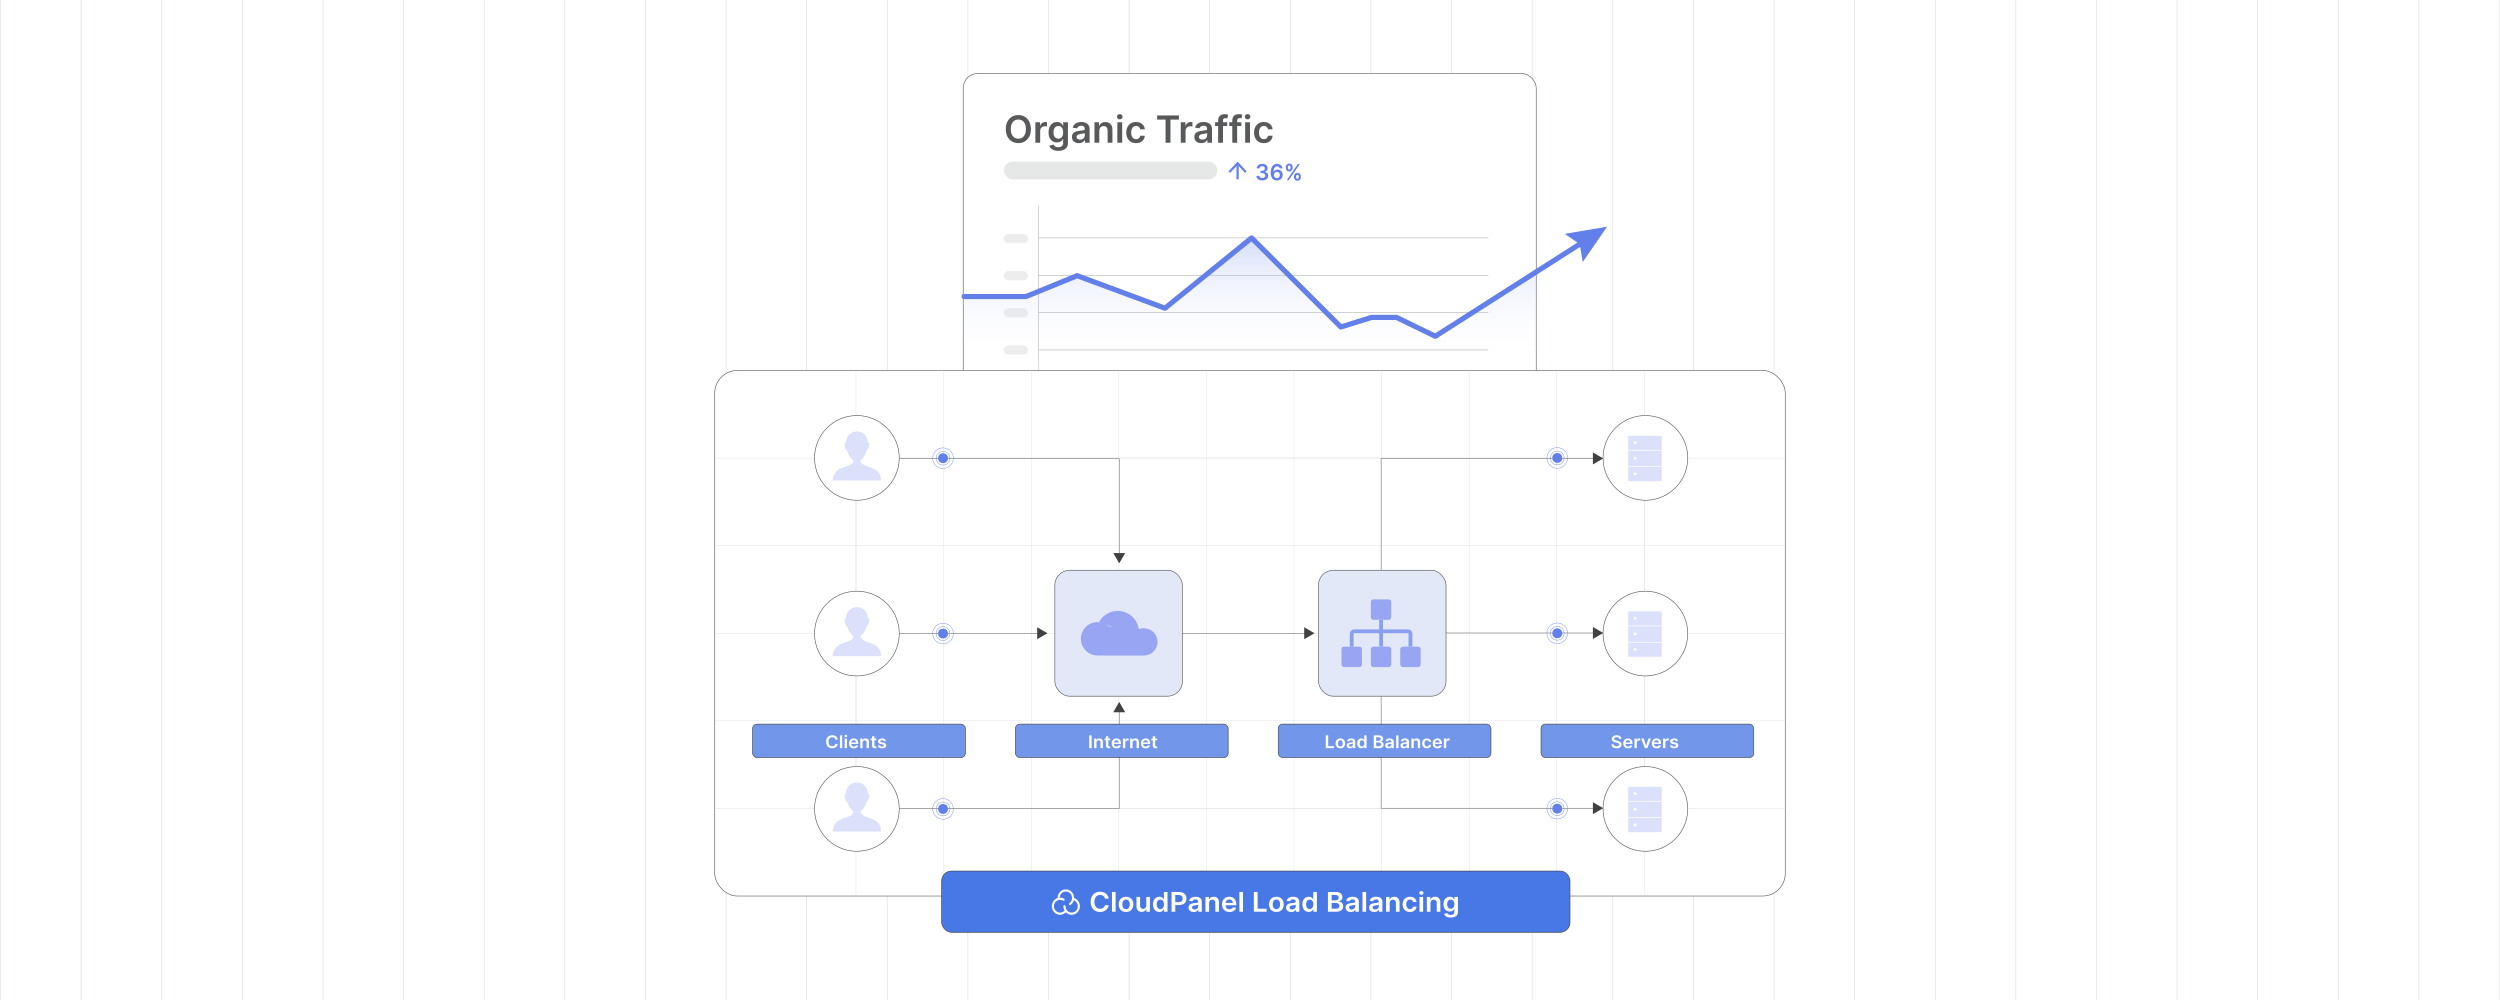 <?xml version="1.0" encoding="UTF-8"?><svg id="Layer_2" xmlns="http://www.w3.org/2000/svg" xmlns:xlink="http://www.w3.org/1999/xlink" viewBox="0 0 1000 400"><defs><clipPath id="clippath"><rect y="0" width="1000" height="400" fill="none" stroke-width="0"/></clipPath><linearGradient id="linear-gradient" x1="506.36" y1="158.394" x2="506.36" y2="139.987" gradientUnits="userSpaceOnUse"><stop offset="0" stop-color="#fff"/><stop offset=".111" stop-color="#fff" stop-opacity=".918"/><stop offset=".34" stop-color="#fff" stop-opacity=".708"/><stop offset=".669" stop-color="#fff" stop-opacity=".368"/><stop offset="1" stop-color="#fff" stop-opacity="0"/></linearGradient><linearGradient id="linear-gradient-2" x1="500.245" y1="156.349" x2="500.245" y2="87.227" gradientUnits="userSpaceOnUse"><stop offset="0" stop-color="#fff" stop-opacity="0"/><stop offset=".094" stop-color="#fafbfe" stop-opacity=".029"/><stop offset=".229" stop-color="#edf0fc" stop-opacity=".11"/><stop offset=".389" stop-color="#d8dff9" stop-opacity=".243"/><stop offset=".567" stop-color="#bbc8f6" stop-opacity=".428"/><stop offset=".761" stop-color="#96a9f1" stop-opacity=".665"/><stop offset=".966" stop-color="#6985eb" stop-opacity=".95"/><stop offset=".999" stop-color="#627fea"/></linearGradient><filter id="drop-shadow-1" filterUnits="userSpaceOnUse"><feOffset dx="1.275" dy="1.275"/><feGaussianBlur result="blur" stdDeviation="1.913"/><feFlood flood-color="#333" flood-opacity=".07"/><feComposite in2="blur" operator="in"/><feComposite in="SourceGraphic"/></filter><filter id="drop-shadow-2" filterUnits="userSpaceOnUse"><feOffset dx="1.275" dy="1.275"/><feGaussianBlur result="blur-2" stdDeviation="1.913"/><feFlood flood-color="#333" flood-opacity=".07"/><feComposite in2="blur-2" operator="in"/><feComposite in="SourceGraphic"/></filter><filter id="drop-shadow-3" filterUnits="userSpaceOnUse"><feOffset dx="1.275" dy="1.275"/><feGaussianBlur result="blur-3" stdDeviation="1.913"/><feFlood flood-color="#333" flood-opacity=".07"/><feComposite in2="blur-3" operator="in"/><feComposite in="SourceGraphic"/></filter><filter id="drop-shadow-4" filterUnits="userSpaceOnUse"><feOffset dx="1.275" dy="1.275"/><feGaussianBlur result="blur-4" stdDeviation="1.913"/><feFlood flood-color="#333" flood-opacity=".07"/><feComposite in2="blur-4" operator="in"/><feComposite in="SourceGraphic"/></filter><filter id="drop-shadow-5" filterUnits="userSpaceOnUse"><feOffset dx="2.336" dy="2.336"/><feGaussianBlur result="blur-5" stdDeviation="3.504"/><feFlood flood-color="#333" flood-opacity=".07"/><feComposite in2="blur-5" operator="in"/><feComposite in="SourceGraphic"/></filter></defs><g clip-path="url(#clippath)"><rect x=".192" y="-.084" width="1000" height="400" fill="#fff" stroke-width="0"/><line x1=".192" y1="-146.708" x2=".192" y2="546.708" fill="none" stroke="#dbdcdd" stroke-miterlimit="10" stroke-width=".25"/><line x1="32.437" y1="-146.708" x2="32.437" y2="546.708" fill="none" stroke="#dbdcdd" stroke-miterlimit="10" stroke-width=".25"/><line x1="64.683" y1="-146.708" x2="64.683" y2="546.708" fill="none" stroke="#dbdcdd" stroke-miterlimit="10" stroke-width=".25"/><line x1="96.929" y1="-146.708" x2="96.929" y2="546.708" fill="none" stroke="#dbdcdd" stroke-miterlimit="10" stroke-width=".25"/><line x1="129.174" y1="-146.708" x2="129.174" y2="546.708" fill="none" stroke="#dbdcdd" stroke-miterlimit="10" stroke-width=".25"/><line x1="161.42" y1="-146.708" x2="161.42" y2="546.708" fill="none" stroke="#dbdcdd" stroke-miterlimit="10" stroke-width=".25"/><line x1="193.666" y1="-146.708" x2="193.666" y2="546.708" fill="none" stroke="#dbdcdd" stroke-miterlimit="10" stroke-width=".25"/><line x1="225.911" y1="-146.708" x2="225.911" y2="546.708" fill="none" stroke="#dbdcdd" stroke-miterlimit="10" stroke-width=".25"/><line x1="258.157" y1="-146.708" x2="258.157" y2="546.708" fill="none" stroke="#dbdcdd" stroke-miterlimit="10" stroke-width=".25"/><line x1="290.403" y1="-146.708" x2="290.403" y2="546.708" fill="none" stroke="#dbdcdd" stroke-miterlimit="10" stroke-width=".25"/><line x1="322.649" y1="-146.708" x2="322.649" y2="546.708" fill="none" stroke="#dbdcdd" stroke-miterlimit="10" stroke-width=".25"/><line x1="354.894" y1="-146.708" x2="354.894" y2="546.708" fill="none" stroke="#dbdcdd" stroke-miterlimit="10" stroke-width=".25"/><line x1="387.14" y1="-146.708" x2="387.14" y2="546.708" fill="none" stroke="#dbdcdd" stroke-miterlimit="10" stroke-width=".25"/><line x1="419.386" y1="-146.708" x2="419.386" y2="546.708" fill="none" stroke="#dbdcdd" stroke-miterlimit="10" stroke-width=".25"/><line x1="451.631" y1="-146.708" x2="451.631" y2="546.708" fill="none" stroke="#dbdcdd" stroke-miterlimit="10" stroke-width=".25"/><line x1="483.877" y1="-146.708" x2="483.877" y2="546.708" fill="none" stroke="#dbdcdd" stroke-miterlimit="10" stroke-width=".25"/><line x1="516.123" y1="-146.708" x2="516.123" y2="546.708" fill="none" stroke="#dbdcdd" stroke-miterlimit="10" stroke-width=".25"/><line x1="548.369" y1="-146.708" x2="548.369" y2="546.708" fill="none" stroke="#dbdcdd" stroke-miterlimit="10" stroke-width=".25"/><line x1="580.614" y1="-146.708" x2="580.614" y2="546.708" fill="none" stroke="#dbdcdd" stroke-miterlimit="10" stroke-width=".25"/><line x1="612.86" y1="-146.708" x2="612.86" y2="546.708" fill="none" stroke="#dbdcdd" stroke-miterlimit="10" stroke-width=".25"/><line x1="645.106" y1="-146.708" x2="645.106" y2="546.708" fill="none" stroke="#dbdcdd" stroke-miterlimit="10" stroke-width=".25"/><line x1="677.351" y1="-146.708" x2="677.351" y2="546.708" fill="none" stroke="#dbdcdd" stroke-miterlimit="10" stroke-width=".25"/><line x1="709.597" y1="-146.708" x2="709.597" y2="546.708" fill="none" stroke="#dbdcdd" stroke-miterlimit="10" stroke-width=".25"/><line x1="741.843" y1="-146.708" x2="741.843" y2="546.708" fill="none" stroke="#dbdcdd" stroke-miterlimit="10" stroke-width=".25"/><line x1="774.088" y1="-146.708" x2="774.088" y2="546.708" fill="none" stroke="#dbdcdd" stroke-miterlimit="10" stroke-width=".25"/><line x1="806.334" y1="-146.708" x2="806.334" y2="546.708" fill="none" stroke="#dbdcdd" stroke-miterlimit="10" stroke-width=".25"/><line x1="838.58" y1="-146.708" x2="838.58" y2="546.708" fill="none" stroke="#dbdcdd" stroke-miterlimit="10" stroke-width=".25"/><line x1="870.826" y1="-146.708" x2="870.826" y2="546.708" fill="none" stroke="#dbdcdd" stroke-miterlimit="10" stroke-width=".25"/><line x1="903.071" y1="-146.708" x2="903.071" y2="546.708" fill="none" stroke="#dbdcdd" stroke-miterlimit="10" stroke-width=".25"/><line x1="935.317" y1="-146.708" x2="935.317" y2="546.708" fill="none" stroke="#dbdcdd" stroke-miterlimit="10" stroke-width=".25"/><line x1="967.563" y1="-146.708" x2="967.563" y2="546.708" fill="none" stroke="#dbdcdd" stroke-miterlimit="10" stroke-width=".25"/><line x1="999.808" y1="-146.708" x2="999.808" y2="546.708" fill="none" stroke="#dbdcdd" stroke-miterlimit="10" stroke-width=".25"/><rect x="385.284" y="29.427" width="229.207" height="147.347" rx="5.765" ry="5.765" fill="#fff" stroke="#58595b" stroke-miterlimit="10" stroke-width=".25"/><polyline points="415.427 82.363 415.427 154.847 595.353 154.847" fill="none" stroke="gray" stroke-miterlimit="10" stroke-width=".143"/><line x1="415.423" y1="139.987" x2="595.351" y2="139.987" fill="none" stroke="gray" stroke-miterlimit="10" stroke-width=".143"/><line x1="415.423" y1="125.127" x2="595.351" y2="125.127" fill="none" stroke="gray" stroke-miterlimit="10" stroke-width=".143"/><line x1="415.423" y1="110.267" x2="595.351" y2="110.267" fill="none" stroke="gray" stroke-miterlimit="10" stroke-width=".143"/><line x1="415.423" y1="95.174" x2="595.351" y2="95.174" fill="none" stroke="gray" stroke-miterlimit="10" stroke-width=".143"/><rect x="414.466" y="139.987" width="183.788" height="18.408" fill="url(#linear-gradient)" opacity=".82" stroke-width="0"/><rect x="419.094" y="158.394" width="9.706" height="3.679" rx="1.839" ry="1.839" fill="#ededed" stroke-width="0"/><rect x="401.521" y="153.007" width="9.706" height="3.679" rx="1.839" ry="1.839" fill="#ededed" stroke-width="0"/><rect x="401.521" y="138.147" width="9.706" height="3.679" rx="1.839" ry="1.839" fill="#ededed" stroke-width="0"/><rect x="401.521" y="123.287" width="9.706" height="3.679" rx="1.839" ry="1.839" fill="#ededed" stroke-width="0"/><rect x="401.521" y="108.427" width="9.706" height="3.679" rx="1.839" ry="1.839" fill="#ededed" stroke-width="0"/><rect x="401.521" y="93.568" width="9.706" height="3.679" rx="1.839" ry="1.839" fill="#ededed" stroke-width="0"/><rect x="442.25" y="158.394" width="9.706" height="3.679" rx="1.839" ry="1.839" fill="#ededed" stroke-width="0"/><rect x="465.406" y="158.394" width="9.706" height="3.679" rx="1.839" ry="1.839" fill="#ededed" stroke-width="0"/><rect x="488.562" y="158.394" width="9.706" height="3.679" rx="1.839" ry="1.839" fill="#ededed" stroke-width="0"/><rect x="511.717" y="158.394" width="9.706" height="3.679" rx="1.839" ry="1.839" fill="#ededed" stroke-width="0"/><rect x="534.873" y="158.394" width="9.706" height="3.679" rx="1.839" ry="1.839" fill="#ededed" stroke-width="0"/><rect x="558.029" y="158.394" width="9.706" height="3.679" rx="1.839" ry="1.839" fill="#ededed" stroke-width="0"/><rect x="581.185" y="158.394" width="9.706" height="3.679" rx="1.839" ry="1.839" fill="#ededed" stroke-width="0"/><path d="M412.357,51.636c0,1.177-.22,2.184-.659,3.022-.439.837-1.036,1.478-1.792,1.922-.756.444-1.611.667-2.568.667s-1.812-.224-2.568-.669c-.755-.446-1.353-1.088-1.792-1.926-.439-.837-.659-1.842-.659-3.016,0-1.177.22-2.184.659-3.021s1.036-1.478,1.792-1.923c.756-.444,1.611-.666,2.568-.666s1.812.222,2.568.666c.755.444,1.353,1.086,1.792,1.923s.659,1.844.659,3.021ZM410.368,51.636c0-.828-.129-1.527-.386-2.098-.258-.571-.614-1.003-1.069-1.296-.455-.294-.98-.44-1.573-.44s-1.118.146-1.573.44c-.455.293-.811.725-1.069,1.296-.258.57-.387,1.27-.387,2.098,0,.829.129,1.528.387,2.099.257.57.614,1.003,1.069,1.296s.98.44,1.573.44,1.118-.147,1.573-.44.811-.726,1.069-1.296c.257-.57.386-1.27.386-2.099Z" fill="#58595b" stroke-width="0"/><path d="M414.149,57.097v-8.19h1.872v1.364h.085c.149-.473.406-.838.771-1.096.364-.258.781-.387,1.25-.387.106,0,.227.005.36.014s.244.022.333.04v1.775c-.082-.028-.21-.054-.386-.077-.176-.022-.346-.034-.509-.034-.352,0-.667.075-.947.227s-.498.359-.659.626c-.16.267-.24.574-.24.923v4.815h-1.931Z" fill="#58595b" stroke-width="0"/><path d="M423.327,60.339c-.693,0-1.289-.094-1.787-.28s-.897-.436-1.2-.749-.512-.659-.629-1.04l1.738-.421c.079.16.192.319.341.477.149.158.351.289.606.395.254.104.575.157.962.157.547,0,1.001-.133,1.36-.398s.539-.699.539-1.304v-1.552h-.096c-.1.199-.245.403-.435.613-.19.21-.441.386-.752.527-.311.143-.701.214-1.171.214-.629,0-1.199-.148-1.709-.445s-.915-.741-1.216-1.333-.451-1.334-.451-2.227c0-.899.15-1.659.451-2.279.3-.621.707-1.092,1.219-1.414.512-.321,1.083-.482,1.711-.482.48,0,.875.081,1.187.243.311.161.559.355.744.581.185.226.325.439.421.638h.106v-1.355h1.904v8.324c0,.7-.167,1.279-.501,1.738-.334.458-.791.802-1.37,1.029-.58.227-1.237.341-1.973.341ZM423.342,55.465c.409,0,.757-.1,1.045-.299s.507-.485.656-.858c.149-.373.224-.821.224-1.344,0-.516-.074-.967-.221-1.355s-.365-.689-.651-.904c-.286-.215-.637-.322-1.053-.322-.43,0-.789.112-1.077.336-.288.224-.505.53-.65.92-.146.39-.219.831-.219,1.325,0,.501.074.94.221,1.315.148.375.366.667.656.875.29.208.646.311,1.069.311Z" fill="#58595b" stroke-width="0"/><path d="M431.512,57.262c-.519,0-.986-.093-1.4-.279-.415-.188-.741-.464-.981-.83-.24-.365-.36-.817-.36-1.355,0-.462.085-.844.256-1.147.171-.302.403-.544.699-.725.295-.182.628-.319,1-.413.371-.095.756-.163,1.154-.206.48-.05.869-.095,1.168-.136.298-.041.516-.104.653-.191.137-.088.205-.224.205-.408v-.032c0-.401-.119-.713-.357-.934-.238-.22-.581-.33-1.029-.33-.473,0-.847.103-1.123.31-.276.206-.461.449-.558.731l-1.802-.256c.142-.498.377-.915.704-1.251.327-.336.727-.588,1.2-.757s.995-.254,1.568-.254c.395,0,.787.047,1.178.139.391.093.749.245,1.072.456.323.212.584.499.781.861.197.362.296.816.296,1.359v5.482h-1.856v-1.125h-.064c-.117.228-.282.44-.493.637s-.477.355-.794.475c-.318.119-.691.179-1.117.179ZM432.013,55.844c.388,0,.724-.077,1.008-.232.285-.154.504-.359.659-.615.155-.257.232-.535.232-.838v-.965c-.06.05-.163.096-.307.139-.144.042-.305.08-.482.111-.178.032-.354.06-.528.086-.174.024-.326.046-.454.064-.288.039-.545.103-.773.192s-.407.213-.539.37c-.132.159-.197.362-.197.611,0,.355.129.624.389.805.259.182.59.273.992.273Z" fill="#58595b" stroke-width="0"/><path d="M439.714,52.297v4.8h-1.931v-8.19h1.845v1.392h.096c.188-.459.49-.823.904-1.094.414-.27.927-.405,1.539-.405.565,0,1.058.121,1.48.363.421.241.749.592.981,1.05.233.459.347,1.016.344,1.67v5.215h-1.93v-4.917c0-.547-.142-.976-.424-1.285-.282-.309-.673-.464-1.17-.464-.338,0-.637.074-.898.222s-.466.359-.613.637-.221.613-.221,1.008Z" fill="#58595b" stroke-width="0"/><path d="M447.91,47.744c-.306,0-.569-.102-.789-.307-.221-.204-.331-.45-.331-.738,0-.292.11-.54.331-.744.22-.204.483-.307.789-.307.309,0,.573.102.792.307s.328.452.328.744c0,.288-.109.534-.328.738s-.483.307-.792.307ZM446.939,57.097v-8.19h1.931v8.19h-1.931Z" fill="#58595b" stroke-width="0"/><path d="M454.426,57.257c-.818,0-1.519-.18-2.104-.539-.585-.358-1.035-.856-1.349-1.49s-.472-1.366-.472-2.194c0-.832.16-1.566.479-2.205.32-.638.772-1.136,1.357-1.493.585-.357,1.277-.536,2.077-.536.665,0,1.254.122,1.768.365.514.244.923.587,1.229,1.029.306.442.48.959.523,1.55h-1.845c-.075-.396-.252-.725-.531-.989-.279-.266-.651-.398-1.117-.398-.395,0-.741.105-1.04.317-.299.211-.531.515-.696.909-.165.395-.248.867-.248,1.418,0,.559.082,1.037.245,1.438.164.399.394.707.69.923.297.215.646.322,1.048.322.285,0,.54-.055.766-.163.226-.108.415-.266.568-.472.153-.206.257-.457.315-.752h1.845c-.046.58-.217,1.093-.512,1.539-.295.445-.697.794-1.205,1.045-.508.25-1.105.376-1.792.376Z" fill="#58595b" stroke-width="0"/><path d="M462.857,47.834v-1.658h8.713v1.658h-3.376v9.263h-1.962v-9.263h-3.376Z" fill="#58595b" stroke-width="0"/><path d="M472.306,57.097v-8.19h1.872v1.364h.085c.149-.473.406-.838.771-1.096.364-.258.781-.387,1.25-.387.106,0,.227.005.36.014s.244.022.333.04v1.775c-.082-.028-.21-.054-.386-.077-.176-.022-.346-.034-.509-.034-.352,0-.667.075-.947.227s-.498.359-.659.626c-.16.267-.24.574-.24.923v4.815h-1.931Z" fill="#58595b" stroke-width="0"/><path d="M480.465,57.262c-.519,0-.985-.093-1.399-.279-.415-.188-.741-.464-.981-.83-.24-.365-.36-.817-.36-1.355,0-.462.085-.844.256-1.147.171-.302.403-.544.699-.725.295-.182.628-.319,1-.413.371-.095.757-.163,1.154-.206.479-.05.869-.095,1.168-.136s.517-.104.653-.191c.137-.088.205-.224.205-.408v-.032c0-.401-.119-.713-.357-.934-.238-.22-.581-.33-1.029-.33-.473,0-.847.103-1.122.31-.276.206-.462.449-.558.731l-1.802-.256c.142-.498.377-.915.704-1.251.327-.336.727-.588,1.2-.757s.995-.254,1.567-.254c.395,0,.788.047,1.179.139.392.093.748.245,1.072.456.323.212.584.499.781.861s.296.816.296,1.359v5.482h-1.855v-1.125h-.065c-.117.228-.282.44-.493.637-.212.197-.477.355-.795.475s-.69.179-1.117.179ZM480.967,55.844c.387,0,.723-.077,1.008-.232.284-.154.504-.359.658-.615.154-.257.232-.535.232-.838v-.965c-.06.05-.163.096-.307.139-.144.042-.306.08-.483.111-.178.032-.353.06-.527.086-.175.024-.325.046-.454.064-.287.039-.545.103-.772.192s-.407.213-.539.37c-.132.159-.197.362-.197.611,0,.355.129.624.389.805.26.182.59.273.992.273Z" fill="#58595b" stroke-width="0"/><path d="M490.885,48.907v1.492h-4.842v-1.492h4.842ZM487.253,57.097v-8.964c0-.552.115-1.01.345-1.376.229-.366.537-.64.925-.821s.817-.273,1.29-.273c.335,0,.632.027.891.08.26.054.452.102.576.144l-.384,1.493c-.082-.025-.185-.051-.31-.077-.124-.027-.263-.04-.416-.04-.358,0-.612.086-.76.258-.147.173-.221.419-.221.739v8.836h-1.937Z" fill="#58595b" stroke-width="0"/><path d="M496.548,48.907v1.492h-4.842v-1.492h4.842ZM492.916,57.097v-8.964c0-.552.115-1.01.345-1.376.229-.366.537-.64.925-.821s.817-.273,1.29-.273c.335,0,.632.027.891.08.26.054.452.102.576.144l-.384,1.493c-.082-.025-.185-.051-.31-.077-.124-.027-.263-.04-.416-.04-.358,0-.612.086-.76.258-.147.173-.221.419-.221.739v8.836h-1.937Z" fill="#58595b" stroke-width="0"/><path d="M499.033,47.744c-.307,0-.569-.102-.79-.307-.22-.204-.33-.45-.33-.738,0-.292.11-.54.33-.744.221-.204.483-.307.79-.307.309,0,.573.102.791.307.219.204.328.452.328.744,0,.288-.109.534-.328.738-.218.204-.482.307-.791.307ZM498.062,57.097v-8.19h1.93v8.19h-1.93Z" fill="#58595b" stroke-width="0"/><path d="M505.549,57.257c-.817,0-1.519-.18-2.103-.539-.585-.358-1.034-.856-1.349-1.49-.315-.635-.473-1.366-.473-2.194,0-.832.16-1.566.48-2.205.319-.638.772-1.136,1.356-1.493.585-.357,1.277-.536,2.077-.536.665,0,1.254.122,1.769.365.514.244.923.587,1.228,1.029s.48.959.522,1.55h-1.845c-.074-.396-.252-.725-.53-.989-.279-.266-.651-.398-1.117-.398-.395,0-.741.105-1.04.317-.299.211-.53.515-.696.909-.165.395-.248.867-.248,1.418,0,.559.082,1.037.246,1.438.163.399.394.707.69.923.297.215.645.322,1.048.322.284,0,.539-.055.765-.163s.415-.266.568-.472c.152-.206.258-.457.315-.752h1.845c-.046.58-.217,1.093-.512,1.539-.295.445-.696.794-1.205,1.045-.509.25-1.105.376-1.792.376Z" fill="#58595b" stroke-width="0"/><rect x="401.521" y="64.635" width="85.465" height="7.122" rx="3.561" ry="3.561" fill="#e6e7e7" stroke-width="0"/><line x1="495.035" y1="71.757" x2="495.035" y2="65.601" fill="none" stroke="#627fea" stroke-miterlimit="10" stroke-width=".89"/><polygon points="498.676 68.55 498.024 69.158 495.036 65.942 492.046 69.158 491.394 68.55 495.036 64.635 498.676 68.55" fill="#627fea" stroke-width="0"/><path d="M504.905,72.185c-.456,0-.859-.078-1.213-.234-.352-.156-.632-.373-.836-.651-.205-.278-.314-.6-.326-.964h1.19c.01.175.068.327.174.457.105.129.245.23.42.302.175.071.371.107.588.107.232,0,.438-.041.617-.122.179-.081.319-.194.42-.34.102-.145.151-.312.148-.503.003-.195-.048-.368-.151-.518-.103-.15-.252-.267-.447-.352-.195-.084-.43-.126-.703-.126h-.572v-.904h.572c.226,0,.423-.039.593-.117.169-.078.303-.189.399-.33.097-.143.144-.308.143-.495.002-.184-.039-.343-.122-.478-.083-.137-.2-.242-.351-.318-.151-.075-.327-.113-.529-.113-.198,0-.382.035-.551.107-.168.071-.305.173-.407.305-.103.132-.158.288-.165.47h-1.128c.008-.362.113-.682.315-.956.201-.275.471-.49.808-.645.337-.154.716-.232,1.135-.232.432,0,.808.081,1.127.242s.566.378.741.649c.175.273.263.572.263.901.002.364-.104.67-.321.917-.216.246-.499.407-.849.483v.051c.455.064.805.231,1.048.504.244.273.364.612.362,1.017,0,.362-.102.686-.309.972-.205.286-.487.51-.847.672-.359.163-.771.244-1.234.244Z" fill="#627fea" stroke-width="0"/><path d="M510.753,72.185c-.31-.003-.612-.057-.907-.163s-.56-.28-.797-.521c-.235-.241-.424-.562-.562-.965-.139-.401-.208-.899-.205-1.493,0-.555.059-1.049.177-1.483.118-.434.287-.801.509-1.102.222-.3.488-.529.802-.688.312-.158.663-.237,1.051-.237.407,0,.768.08,1.083.24s.569.379.764.656c.193.277.314.59.36.938h-1.154c-.059-.249-.18-.447-.361-.596-.183-.148-.413-.224-.691-.224-.449,0-.794.195-1.035.585-.241.391-.363.926-.365,1.606h.044c.103-.185.237-.345.401-.477.165-.133.351-.235.559-.309.207-.072.427-.108.659-.108.379,0,.72.091,1.022.272.303.182.542.431.72.748.177.317.264.68.262,1.089.002.426-.095.808-.291,1.147-.195.338-.469.605-.818.798-.35.194-.758.29-1.224.288ZM510.747,71.236c.23,0,.435-.056.616-.167s.324-.263.43-.452.157-.402.155-.639c.002-.231-.048-.441-.15-.629s-.243-.336-.422-.446c-.18-.109-.384-.164-.613-.164-.171,0-.33.032-.477.098s-.276.156-.386.271c-.109.115-.195.248-.258.398-.061.15-.094.311-.096.482.002.226.055.433.157.622.103.19.246.342.427.456.182.113.387.17.617.17Z" fill="#627fea" stroke-width="0"/><path d="M514.322,67.177v-.342c0-.253.054-.484.161-.695s.264-.38.468-.508c.205-.127.452-.191.743-.191.297,0,.548.065.751.191.203.128.356.297.46.508s.155.442.155.695v.342c0,.253-.053.484-.157.693-.104.21-.259.378-.463.505-.204.126-.453.19-.746.19-.297,0-.548-.064-.751-.19-.203-.127-.357-.295-.463-.506s-.158-.441-.158-.692ZM514.683,72.096l4.451-6.475h.791l-4.452,6.475h-.79ZM515.153,66.835v.342c0,.168.04.321.119.46.079.138.22.207.422.207s.342-.069.419-.207c.077-.139.115-.292.115-.46v-.342c0-.169-.037-.323-.11-.463-.074-.141-.215-.21-.424-.21-.2,0-.341.07-.421.211-.08.142-.12.296-.12.462ZM517.613,70.882v-.342c0-.251.054-.481.16-.692s.262-.38.466-.509.452-.192.743-.192c.299,0,.55.064.752.19.202.128.356.297.46.508.104.211.157.442.157.695v.342c0,.251-.053.481-.158.692s-.26.38-.464.509c-.203.129-.452.193-.747.193s-.545-.065-.749-.193c-.205-.129-.359-.298-.464-.509s-.156-.441-.156-.692ZM518.438,70.541v.342c0,.166.04.319.12.458.08.14.222.209.424.209.204,0,.345-.069.422-.207s.115-.291.115-.46v-.342c0-.168-.037-.322-.11-.463-.074-.141-.216-.21-.427-.21-.198,0-.339.069-.421.21s-.123.295-.123.463Z" fill="#627fea" stroke-width="0"/><polygon points="385.642 118.605 410.423 118.605 430.856 110.267 465.987 123.287 500.637 95.174 536.347 130.799 548.602 126.966 558.621 126.966 574.122 134.507 614.848 108.427 614.848 164.297 385.642 164.297 385.642 118.605" fill="url(#linear-gradient-2)" opacity=".38" stroke-width="0"/><polyline points="385.642 118.605 410.423 118.605 430.856 110.267 465.987 123.287 500.637 95.174 536.347 130.799 548.602 126.966 558.621 126.966 574.122 134.507 633.769 96.454" fill="none" stroke="#627fea" stroke-linecap="round" stroke-linejoin="round" stroke-width="2.074"/><polygon points="633.09 104.814 631.889 97.653 625.902 93.546 642.851 90.66 633.09 104.814" fill="#627fea" stroke-width="0"/><rect x="285.894" y="148.172" width="428.213" height="210.238" rx="9.065" ry="9.065" fill="#fff" stroke="#58595b" stroke-miterlimit="10" stroke-width=".25"/><rect x="342.393" y="183.217" width="315.361" height="140.155" fill="none" stroke="#dbdcdd" stroke-miterlimit="10" stroke-width=".159"/><polyline points="285.894 323.371 324.821 323.371 363.748 323.371 402.682 323.371 441.609 323.371 480.536 323.371 519.464 323.371 558.391 323.371 597.318 323.371 636.245 323.371 675.179 323.371 714.106 323.371" fill="none" stroke="#dbdcdd" stroke-miterlimit="10" stroke-width=".159"/><polyline points="285.894 288.333 324.821 288.333 363.748 288.333 402.682 288.333 441.609 288.333 480.536 288.333 519.464 288.333 558.391 288.333 597.318 288.333 636.245 288.333 675.179 288.333 714.106 288.333" fill="none" stroke="#dbdcdd" stroke-miterlimit="10" stroke-width=".159"/><polyline points="285.894 253.294 324.821 253.294 363.748 253.294 402.682 253.294 441.609 253.294 480.536 253.294 519.464 253.294 558.391 253.294 597.318 253.294 636.245 253.294 675.179 253.294 714.106 253.294" fill="none" stroke="#dbdcdd" stroke-miterlimit="10" stroke-width=".159"/><polyline points="714.106 218.255 675.179 218.255 636.245 218.255 597.318 218.255 558.391 218.255 519.464 218.255 480.536 218.255 441.609 218.255 402.682 218.255 363.748 218.255 324.821 218.255 285.894 218.255" fill="none" stroke="#dbdcdd" stroke-miterlimit="10" stroke-width=".159"/><polyline points="714.106 183.217 675.179 183.217 636.245 183.217 597.318 183.217 558.391 183.217 519.464 183.217 480.536 183.217 441.609 183.217 402.682 183.217 363.748 183.217 324.821 183.217 285.894 183.217" fill="none" stroke="#dbdcdd" stroke-miterlimit="10" stroke-width=".159"/><polyline points="342.393 358.41 342.393 323.371 342.393 288.333 342.393 253.294 342.393 218.255 342.393 183.217 342.393 183.21 342.393 148.172" fill="none" stroke="#dbdcdd" stroke-miterlimit="10" stroke-width=".159"/><polyline points="377.431 358.41 377.431 323.371 377.431 288.333 377.431 253.294 377.431 218.255 377.431 183.217 377.431 183.21 377.431 148.172" fill="none" stroke="#dbdcdd" stroke-miterlimit="10" stroke-width=".159"/><polyline points="412.476 358.41 412.476 323.371 412.476 288.333 412.476 253.294 412.476 218.255 412.476 183.217 412.476 183.21 412.476 148.172" fill="none" stroke="#dbdcdd" stroke-miterlimit="10" stroke-width=".159"/><polyline points="447.515 358.41 447.515 323.371 447.515 288.333 447.515 253.294 447.515 218.255 447.515 183.217 447.515 183.21 447.515 148.172" fill="none" stroke="#dbdcdd" stroke-miterlimit="10" stroke-width=".159"/><polyline points="482.554 358.41 482.554 323.371 482.554 288.333 482.554 253.294 482.554 218.255 482.554 183.217 482.554 183.21 482.554 148.172" fill="none" stroke="#dbdcdd" stroke-miterlimit="10" stroke-width=".159"/><polyline points="517.592 358.41 517.592 323.371 517.592 288.333 517.592 253.294 517.592 218.255 517.592 183.217 517.592 183.21 517.592 148.172" fill="none" stroke="#dbdcdd" stroke-miterlimit="10" stroke-width=".159"/><polyline points="552.631 358.41 552.631 323.371 552.631 288.333 552.631 253.294 552.631 218.255 552.631 183.217 552.631 183.21 552.631 148.172" fill="none" stroke="#dbdcdd" stroke-miterlimit="10" stroke-width=".159"/><polyline points="587.67 358.41 587.67 323.371 587.67 288.333 587.67 253.294 587.67 218.255 587.67 183.217 587.67 183.21 587.67 148.172" fill="none" stroke="#dbdcdd" stroke-miterlimit="10" stroke-width=".159"/><polyline points="622.708 358.41 622.708 323.371 622.708 288.333 622.708 253.294 622.708 218.255 622.708 183.217 622.708 183.21 622.708 148.172" fill="none" stroke="#dbdcdd" stroke-miterlimit="10" stroke-width=".159"/><polyline points="657.754 358.41 657.754 323.371 657.754 288.333 657.754 253.294 657.754 218.255 657.754 183.217 657.754 183.21 657.754 170.451 657.754 148.172" fill="none" stroke="#dbdcdd" stroke-miterlimit="10" stroke-width=".159"/><line x1="415.563" y1="253.291" x2="359.706" y2="253.291" fill="none" stroke="#414042" stroke-miterlimit="10" stroke-width=".159"/><polygon points="414.865 250.907 418.995 253.291 414.865 255.676 414.865 250.907" fill="#414042" stroke-width="0"/><circle cx="377.213" cy="253.426" r="1.978" fill="#627fea" stroke-width="0"/><circle cx="377.213" cy="253.426" r="2.756" fill="none" stroke="#627fea" stroke-miterlimit="10" stroke-width=".159"/><circle cx="377.213" cy="253.426" r="4.134" fill="none" stroke="#627fea" stroke-miterlimit="10" stroke-width=".159"/><polyline points="447.689 284.195 447.689 323.373 359.707 323.373" fill="none" stroke="#414042" stroke-miterlimit="10" stroke-width=".159"/><polygon points="445.304 284.893 447.689 280.763 450.074 284.893 445.304 284.893" fill="#414042" stroke-width="0"/><circle cx="377.213" cy="323.567" r="1.978" fill="#627fea" stroke-width="0"/><circle cx="377.213" cy="323.567" r="2.756" fill="none" stroke="#627fea" stroke-miterlimit="10" stroke-width=".159"/><circle cx="377.213" cy="323.567" r="4.134" fill="none" stroke="#627fea" stroke-miterlimit="10" stroke-width=".159"/><polyline points="447.689 221.919 447.689 183.48 359.707 183.48" fill="none" stroke="#414042" stroke-miterlimit="10" stroke-width=".159"/><polygon points="450.074 221.221 447.689 225.351 445.304 221.221 450.074 221.221" fill="#414042" stroke-width="0"/><circle cx="377.213" cy="183.285" r="1.978" fill="#627fea" stroke-width="0"/><circle cx="377.213" cy="183.285" r="2.756" fill="none" stroke="#627fea" stroke-miterlimit="10" stroke-width=".159"/><circle cx="377.213" cy="183.285" r="4.134" fill="none" stroke="#627fea" stroke-miterlimit="10" stroke-width=".159"/><path d="M325.816,183.164c0,5.313,2.444,10.052,6.267,13.156,2.914,2.371,6.63,3.792,10.678,3.792,4.048,0,7.764-1.421,10.678-3.792,3.823-3.104,6.267-7.843,6.267-13.156,0-9.357-7.588-16.945-16.945-16.945-9.357,0-16.945,7.588-16.945,16.945Z" fill="#fff" stroke="#58595b" stroke-miterlimit="10" stroke-width=".25"/><g opacity=".26"><path d="M346.172,186.283c-.822-.411-1.936-1.167-1.936-1.826,0-.357.142-.574.254-.636,1.618-.89,2.154-3.784,2.258-3.784.544,0,.924-1.352.924-2.26,0-.716-.215-.702-.598-.927.001-.033.003-.068.003-.1,0-2.36-1.913-4.181-4.273-4.181s-4.388,1.888-4.388,4.248c0,.032.002.067.003.1-.383.225-.536.335-.536,1.05,0,.908.318,2.189.863,2.189.104,0,.8,2.798,2.347,3.732.102.061.255.228.255.524,0,.76-1.046,1.436-1.913,1.87-1.06.53-6.329.986-6.329,5.917h19.313c0-4.93-4.931-5.259-6.246-5.916Z" fill="#7587ef" stroke-width="0"/></g><path d="M325.816,253.425c0,5.313,2.444,10.052,6.267,13.156,2.914,2.371,6.63,3.792,10.678,3.792,4.048,0,7.764-1.421,10.678-3.792,3.823-3.104,6.267-7.843,6.267-13.156,0-9.357-7.588-16.945-16.945-16.945-9.357,0-16.945,7.588-16.945,16.945Z" fill="#fff" stroke="#58595b" stroke-miterlimit="10" stroke-width=".25"/><g opacity=".26"><path d="M346.172,256.544c-.822-.411-1.936-1.167-1.936-1.826,0-.357.142-.574.254-.636,1.618-.89,2.154-3.784,2.258-3.784.544,0,.924-1.352.924-2.26,0-.716-.215-.702-.598-.927.001-.033.003-.068.003-.1,0-2.36-1.913-4.181-4.273-4.181s-4.388,1.888-4.388,4.248c0,.032.002.067.003.1-.383.225-.536.335-.536,1.05,0,.908.318,2.189.863,2.189.104,0,.8,2.798,2.347,3.732.102.061.255.228.255.524,0,.76-1.046,1.436-1.913,1.87-1.06.53-6.329.986-6.329,5.917h19.313c0-4.93-4.931-5.259-6.246-5.916Z" fill="#7587ef" stroke-width="0"/></g><path d="M325.816,323.566c0,5.313,2.444,10.052,6.267,13.156,2.914,2.371,6.63,3.792,10.678,3.792s7.764-1.421,10.678-3.792c3.823-3.104,6.267-7.843,6.267-13.156,0-9.357-7.588-16.945-16.945-16.945-9.357,0-16.945,7.588-16.945,16.945Z" fill="#fff" stroke="#58595b" stroke-miterlimit="10" stroke-width=".25"/><g opacity=".26"><path d="M346.172,326.685c-.822-.411-1.936-1.167-1.936-1.826,0-.357.142-.574.254-.636,1.618-.89,2.154-3.784,2.258-3.784.544,0,.924-1.352.924-2.26,0-.716-.215-.702-.598-.927.001-.033.003-.068.003-.1,0-2.36-1.913-4.181-4.273-4.181s-4.388,1.888-4.388,4.248c0,.032.002.067.003.1-.383.225-.536.335-.536,1.05,0,.908.318,2.189.863,2.189.104,0,.8,2.798,2.347,3.732.102.061.255.228.255.524,0,.76-1.046,1.436-1.913,1.87-1.06.53-6.329.986-6.329,5.917h19.313c0-4.93-4.931-5.259-6.246-5.916Z" fill="#7587ef" stroke-width="0"/></g><path d="M641.212,183.164c0,5.313,2.444,10.052,6.267,13.156,2.914,2.371,6.63,3.792,10.678,3.792,4.048,0,7.764-1.421,10.678-3.792,3.823-3.104,6.267-7.843,6.267-13.156,0-9.357-7.588-16.945-16.945-16.945-9.357,0-16.945,7.588-16.945,16.945Z" fill="#fff" stroke="#58595b" stroke-miterlimit="10" stroke-width=".25"/><g opacity=".26"><path d="M664.824,174.74c0-.329-.267-.596-.596-.596h-12.507c-.329,0-.596.267-.596.596v17.272c0,.329.267.596.596.596h12.507c.329,0,.596-.267.596-.596v-17.272Z" fill="#7587ef" stroke="#fff" stroke-miterlimit="10" stroke-width=".298"/><line x1="651.125" y1="180.1" x2="664.824" y2="180.1" fill="#7587ef" stroke="#fff" stroke-miterlimit="10" stroke-width=".298"/><line x1="651.125" y1="186.651" x2="664.526" y2="186.651" fill="#7587ef" stroke="#fff" stroke-miterlimit="10" stroke-width=".298"/><circle cx="654.091" cy="177.042" r=".57" fill="#fff" stroke="#fff" stroke-miterlimit="10" stroke-width=".074"/><circle cx="654.091" cy="183.296" r=".57" fill="#fff" stroke="#fff" stroke-miterlimit="10" stroke-width=".074"/><circle cx="654.091" cy="189.549" r=".57" fill="#fff" stroke="#fff" stroke-miterlimit="10" stroke-width=".074"/></g><path d="M641.212,253.425c0,5.313,2.444,10.052,6.267,13.156,2.914,2.371,6.63,3.792,10.678,3.792,4.048,0,7.764-1.421,10.678-3.792,3.823-3.104,6.267-7.843,6.267-13.156,0-9.357-7.588-16.945-16.945-16.945-9.357,0-16.945,7.588-16.945,16.945Z" fill="#fff" stroke="#58595b" stroke-miterlimit="10" stroke-width=".25"/><g opacity=".26"><path d="M664.824,245c0-.329-.267-.596-.596-.596h-12.507c-.329,0-.596.267-.596.596v17.272c0,.329.267.596.596.596h12.507c.329,0,.596-.267.596-.596v-17.272Z" fill="#7587ef" stroke="#fff" stroke-miterlimit="10" stroke-width=".298"/><line x1="651.125" y1="250.361" x2="664.824" y2="250.361" fill="#7587ef" stroke="#fff" stroke-miterlimit="10" stroke-width=".298"/><line x1="651.125" y1="256.912" x2="664.526" y2="256.912" fill="#7587ef" stroke="#fff" stroke-miterlimit="10" stroke-width=".298"/><circle cx="654.091" cy="247.303" r=".57" fill="#fff" stroke="#fff" stroke-miterlimit="10" stroke-width=".074"/><circle cx="654.091" cy="253.557" r=".57" fill="#fff" stroke="#fff" stroke-miterlimit="10" stroke-width=".074"/><circle cx="654.091" cy="259.81" r=".57" fill="#fff" stroke="#fff" stroke-miterlimit="10" stroke-width=".074"/></g><path d="M641.212,323.566c0,5.313,2.444,10.052,6.267,13.156,2.914,2.371,6.63,3.792,10.678,3.792s7.764-1.421,10.678-3.792c3.823-3.104,6.267-7.843,6.267-13.156,0-9.357-7.588-16.945-16.945-16.945-9.357,0-16.945,7.588-16.945,16.945Z" fill="#fff" stroke="#58595b" stroke-miterlimit="10" stroke-width=".25"/><g opacity=".26"><path d="M664.824,315.142c0-.329-.267-.596-.596-.596h-12.507c-.329,0-.596.267-.596.596v17.272c0,.329.267.596.596.596h12.507c.329,0,.596-.267.596-.596v-17.272Z" fill="#7587ef" stroke="#fff" stroke-miterlimit="10" stroke-width=".298"/><line x1="651.125" y1="320.502" x2="664.824" y2="320.502" fill="#7587ef" stroke="#fff" stroke-miterlimit="10" stroke-width=".298"/><line x1="651.125" y1="327.053" x2="664.526" y2="327.053" fill="#7587ef" stroke="#fff" stroke-miterlimit="10" stroke-width=".298"/><circle cx="654.091" cy="317.444" r=".57" fill="#fff" stroke="#fff" stroke-miterlimit="10" stroke-width=".074"/><circle cx="654.091" cy="323.698" r=".57" fill="#fff" stroke="#fff" stroke-miterlimit="10" stroke-width=".074"/><circle cx="654.091" cy="329.952" r=".57" fill="#fff" stroke="#fff" stroke-miterlimit="10" stroke-width=".074"/></g><line x1="575.468" y1="253.187" x2="637.857" y2="253.187" fill="none" stroke="#414042" stroke-miterlimit="10" stroke-width=".159"/><polygon points="637.159 255.571 641.289 253.187 637.159 250.802 637.159 255.571" fill="#414042" stroke-width="0"/><circle cx="622.906" cy="253.322" r="1.978" fill="#627fea" stroke-width="0"/><circle cx="622.906" cy="253.322" r="2.756" fill="none" stroke="#627fea" stroke-miterlimit="10" stroke-width=".159"/><circle cx="622.906" cy="253.322" r="4.134" fill="none" stroke="#627fea" stroke-miterlimit="10" stroke-width=".159"/><polyline points="552.43 253.19 552.43 323.268 637.857 323.268" fill="none" stroke="#414042" stroke-miterlimit="10" stroke-width=".159"/><polygon points="637.159 325.653 641.289 323.268 637.159 320.883 637.159 325.653" fill="#414042" stroke-width="0"/><circle cx="622.906" cy="323.463" r="1.978" fill="#627fea" stroke-width="0"/><circle cx="622.906" cy="323.463" r="2.756" fill="none" stroke="#627fea" stroke-miterlimit="10" stroke-width=".159"/><circle cx="622.906" cy="323.463" r="4.134" fill="none" stroke="#627fea" stroke-miterlimit="10" stroke-width=".159"/><polyline points="552.43 253.454 552.43 183.375 637.857 183.375" fill="none" stroke="#414042" stroke-miterlimit="10" stroke-width=".159"/><polygon points="637.159 185.76 641.289 183.375 637.159 180.991 637.159 185.76" fill="#414042" stroke-width="0"/><circle cx="622.906" cy="183.181" r="1.978" fill="#627fea" stroke-width="0"/><circle cx="622.906" cy="183.181" r="2.756" fill="none" stroke="#627fea" stroke-miterlimit="10" stroke-width=".159"/><circle cx="622.906" cy="183.181" r="4.134" fill="none" stroke="#627fea" stroke-miterlimit="10" stroke-width=".159"/><line x1="454.703" y1="253.291" x2="522.375" y2="253.291" fill="none" stroke="#414042" stroke-miterlimit="10" stroke-width=".159"/><polygon points="521.678 255.675 525.807 253.291 521.678 250.906 521.678 255.675" fill="#414042" stroke-width="0"/><rect x="527.395" y="228.104" width="51.012" height="50.374" rx="5.936" ry="5.936" fill="#e2e8f7" stroke="#58595b" stroke-miterlimit="10" stroke-width=".25"/><rect x="421.934" y="228.104" width="51.012" height="50.374" rx="5.936" ry="5.936" fill="#e2e8f7" stroke="#58595b" stroke-miterlimit="10" stroke-width=".25"/><g filter="url(#drop-shadow-1)"><rect x="299.779" y="288.378" width="85.079" height="13.373" rx="1.766" ry="1.766" fill="#7196ea" stroke="#414042" stroke-miterlimit="10" stroke-width=".25"/><path d="M333.841,294.592h-.97c-.028-.153-.079-.289-.153-.408s-.167-.22-.277-.303c-.111-.083-.237-.146-.377-.189-.141-.043-.293-.064-.456-.064-.289,0-.544.069-.768.208s-.398.342-.524.608c-.126.268-.189.593-.189.978,0,.391.064.72.19.986.127.268.302.469.524.605.222.135.477.203.764.203.159,0,.308-.021.447-.061s.265-.101.377-.181c.111-.08.206-.178.283-.295.077-.116.13-.249.16-.398l.97.005c-.037.242-.115.471-.235.684s-.277.4-.471.562c-.194.162-.42.288-.68.379-.26.091-.547.137-.864.137-.467,0-.884-.104-1.25-.312-.367-.208-.656-.508-.867-.9s-.316-.863-.316-1.412c0-.551.106-1.022.319-1.414.213-.392.502-.691.869-.899s.782-.311,1.245-.311c.296,0,.571.04.825.12.254.079.48.196.68.351.199.153.363.342.492.564.128.222.213.476.253.76Z" fill="#fff" stroke-width="0"/><path d="M335.623,292.868v5.11h-.939v-5.11h.939Z" fill="#fff" stroke-width="0"/><path d="M337.06,293.602c-.149,0-.277-.048-.384-.144-.107-.096-.161-.211-.161-.346,0-.137.054-.253.161-.349.107-.096.235-.143.384-.143.15,0,.279.047.385.143s.16.212.16.349c0,.135-.053.25-.16.346s-.235.144-.385.144ZM336.588,297.978v-3.832h.939v3.832h-.939Z" fill="#fff" stroke-width="0"/><path d="M340.256,298.053c-.399,0-.744-.081-1.034-.241-.29-.16-.513-.389-.668-.684-.156-.295-.233-.644-.233-1.044,0-.395.078-.741.234-1.039.157-.299.376-.532.658-.699s.613-.251.994-.251c.246,0,.477.038.696.114.219.075.413.192.582.351.169.158.301.358.398.603.097.243.145.533.145.869v.277h-3.266v-.609h2.366c-.002-.173-.041-.327-.117-.463-.076-.135-.182-.242-.318-.32s-.293-.117-.473-.117c-.192,0-.361.045-.506.134-.145.089-.258.205-.339.349-.08.144-.122.302-.123.474v.531c0,.223.043.413.127.572.085.159.203.28.355.364s.331.126.534.126c.137,0,.261-.019.371-.056.111-.038.206-.093.288-.166.081-.073.143-.164.184-.273l.877.095c-.056.224-.161.417-.315.583-.155.165-.352.294-.593.384-.24.091-.515.137-.825.137Z" fill="#fff" stroke-width="0"/><path d="M343.761,295.733v2.245h-.939v-3.832h.897v.65h.047c.092-.214.238-.385.44-.511.201-.127.451-.19.748-.19.275,0,.515.057.72.17.205.113.364.277.477.492.113.214.169.475.168.78v2.44h-.939v-2.301c0-.256-.069-.456-.206-.601-.137-.145-.327-.218-.569-.218-.164,0-.31.035-.437.103-.127.069-.227.169-.298.299s-.108.286-.108.472Z" fill="#fff" stroke-width="0"/><path d="M349.265,294.146v.698h-2.291v-.698h2.291ZM347.54,293.227h.939v3.599c0,.121.019.214.059.277.039.065.09.108.154.132.064.022.135.034.213.034.059,0,.113-.004.162-.012.049-.009.087-.017.113-.022l.158.706c-.05.017-.122.034-.214.055-.093.019-.206.031-.339.035-.235.006-.447-.028-.635-.103-.189-.076-.338-.193-.448-.353-.11-.159-.164-.359-.162-.599v-3.748Z" fill="#fff" stroke-width="0"/><path d="M353.142,295.159l-.856.09c-.024-.083-.066-.161-.126-.234s-.14-.133-.24-.178c-.101-.045-.223-.067-.369-.067-.195,0-.359.041-.492.123-.132.081-.197.186-.196.316-.002.111.041.202.128.272.087.07.232.128.435.173l.68.14c.377.078.658.202.842.372.184.169.277.392.279.666-.002.241-.075.453-.219.638-.144.184-.344.327-.601.43-.256.103-.55.155-.882.155-.488,0-.88-.099-1.178-.296s-.475-.472-.532-.825l.915-.084c.042.173.13.303.265.392.135.088.31.132.527.132.223,0,.402-.044.538-.132.136-.089.204-.197.204-.327,0-.109-.043-.2-.131-.272-.087-.072-.223-.127-.406-.165l-.679-.138c-.382-.076-.665-.205-.849-.388-.183-.182-.274-.413-.273-.692-.002-.236.065-.441.201-.615s.325-.309.568-.404c.243-.096.523-.144.842-.144.467,0,.835.096,1.103.287s.435.45.499.776Z" fill="#fff" stroke-width="0"/></g><g filter="url(#drop-shadow-2)"><rect x="404.9" y="288.378" width="85.079" height="13.373" rx="1.766" ry="1.766" fill="#7196ea" stroke="#414042" stroke-miterlimit="10" stroke-width=".25"/><path d="M435.377,292.868v5.11h-.962v-5.11h.962Z" fill="#fff" stroke-width="0"/><path d="M437.32,295.733v2.245h-.939v-3.832h.897v.65h.047c.092-.214.238-.385.44-.511.201-.127.451-.19.748-.19.275,0,.515.057.72.17.205.113.364.277.477.492.113.214.169.475.168.78v2.44h-.939v-2.301c0-.256-.069-.456-.206-.601-.137-.145-.327-.218-.569-.218-.164,0-.31.035-.437.103-.127.069-.227.169-.298.299s-.108.286-.108.472Z" fill="#fff" stroke-width="0"/><path d="M442.825,294.146v.698h-2.291v-.698h2.291ZM441.099,293.227h.939v3.599c0,.121.019.214.059.277.039.065.09.108.154.132.064.022.135.034.213.034.059,0,.113-.004.162-.012.049-.009.087-.017.113-.022l.158.706c-.05.017-.122.034-.214.055-.093.019-.206.031-.339.035-.235.006-.447-.028-.635-.103-.189-.076-.338-.193-.448-.353-.11-.159-.164-.359-.162-.599v-3.748Z" fill="#fff" stroke-width="0"/><path d="M445.333,298.053c-.399,0-.744-.081-1.034-.241-.29-.16-.513-.389-.668-.684-.156-.295-.233-.644-.233-1.044,0-.395.078-.741.234-1.039.157-.299.376-.532.658-.699s.613-.251.994-.251c.246,0,.477.038.696.114.219.075.413.192.582.351.169.158.301.358.398.603.097.243.145.533.145.869v.277h-3.266v-.609h2.366c-.002-.173-.041-.327-.117-.463-.076-.135-.182-.242-.318-.32s-.293-.117-.473-.117c-.192,0-.361.045-.506.134-.145.089-.258.205-.339.349-.08.144-.122.302-.123.474v.531c0,.223.043.413.127.572.085.159.203.28.355.364s.331.126.534.126c.137,0,.261-.019.371-.056.111-.038.206-.093.288-.166.081-.073.143-.164.184-.273l.877.095c-.056.224-.161.417-.315.583-.155.165-.352.294-.593.384-.24.091-.515.137-.825.137Z" fill="#fff" stroke-width="0"/><path d="M447.899,297.978v-3.832h.911v.639h.042c.073-.222.198-.393.375-.513.177-.121.38-.182.608-.182.052,0,.11.003.175.007s.119.01.162.019v.831c-.04-.014-.102-.025-.188-.036s-.168-.017-.248-.017c-.171,0-.325.035-.46.106-.136.07-.243.168-.32.293-.078.125-.117.269-.117.432v2.253h-.939Z" fill="#fff" stroke-width="0"/><path d="M451.735,295.733v2.245h-.939v-3.832h.897v.65h.047c.092-.214.238-.385.44-.511.201-.127.451-.19.748-.19.275,0,.515.057.72.17.205.113.364.277.477.492.113.214.169.475.168.78v2.44h-.939v-2.301c0-.256-.069-.456-.206-.601-.137-.145-.327-.218-.569-.218-.164,0-.31.035-.437.103-.127.069-.227.169-.298.299s-.108.286-.108.472Z" fill="#fff" stroke-width="0"/><path d="M457.015,298.053c-.399,0-.744-.081-1.034-.241-.29-.16-.513-.389-.668-.684-.156-.295-.233-.644-.233-1.044,0-.395.078-.741.234-1.039.157-.299.376-.532.658-.699s.613-.251.994-.251c.246,0,.477.038.696.114.219.075.413.192.582.351.169.158.301.358.398.603.097.243.145.533.145.869v.277h-3.266v-.609h2.366c-.002-.173-.041-.327-.117-.463-.076-.135-.182-.242-.318-.32s-.293-.117-.473-.117c-.192,0-.361.045-.506.134-.145.089-.258.205-.339.349-.08.144-.122.302-.123.474v.531c0,.223.043.413.127.572.085.159.203.28.355.364s.331.126.534.126c.137,0,.261-.019.371-.056.111-.038.206-.093.288-.166.081-.073.143-.164.184-.273l.877.095c-.056.224-.161.417-.315.583-.155.165-.352.294-.593.384-.24.091-.515.137-.825.137Z" fill="#fff" stroke-width="0"/><path d="M461.57,294.146v.698h-2.291v-.698h2.291ZM459.845,293.227h.939v3.599c0,.121.019.214.059.277.039.065.09.108.154.132.064.022.135.034.213.034.059,0,.113-.004.162-.012.049-.009.087-.017.113-.022l.158.706c-.05.017-.122.034-.214.055-.093.019-.206.031-.339.035-.235.006-.447-.028-.635-.103-.189-.076-.338-.193-.448-.353-.11-.159-.164-.359-.162-.599v-3.748Z" fill="#fff" stroke-width="0"/></g><g filter="url(#drop-shadow-3)"><rect x="510.021" y="288.378" width="85.079" height="13.373" rx="1.766" ry="1.766" fill="#7196ea" stroke="#414042" stroke-miterlimit="10" stroke-width=".25"/><path d="M529.037,297.978v-5.11h.962v4.334h2.34v.776h-3.302Z" fill="#fff" stroke-width="0"/><path d="M534.868,298.053c-.39,0-.727-.083-1.012-.247-.285-.165-.507-.396-.663-.691s-.234-.642-.234-1.038c0-.396.078-.742.234-1.04s.378-.529.663-.694c.285-.164.622-.247,1.012-.247.389,0,.727.083,1.012.247.285.165.506.397.663.694.156.298.234.644.234,1.04,0,.397-.078.742-.234,1.038-.157.296-.378.526-.663.691-.285.164-.623.247-1.012.247ZM534.873,297.33c.211,0,.388-.057.529-.169s.248-.263.318-.452c.069-.19.104-.401.104-.634,0-.235-.035-.447-.104-.638-.07-.19-.177-.343-.318-.456-.142-.112-.318-.169-.529-.169-.216,0-.396.057-.538.169-.143.113-.249.266-.319.456-.069.19-.104.402-.104.638,0,.232.035.443.104.634.07.19.177.34.319.452s.322.169.538.169Z" fill="#fff" stroke-width="0"/><path d="M538.718,298.055c-.252,0-.479-.044-.681-.131s-.36-.217-.477-.388c-.116-.172-.175-.383-.175-.634,0-.217.041-.396.124-.537.083-.141.196-.254.34-.339s.306-.149.486-.193.368-.076.562-.096c.233-.023.423-.045.567-.065.145-.019.251-.049.318-.089.066-.041.1-.104.1-.191v-.015c0-.189-.058-.334-.174-.436-.116-.103-.283-.155-.501-.155-.23,0-.412.049-.546.144-.134.097-.225.211-.271.342l-.877-.119c.068-.233.183-.428.342-.585s.353-.275.584-.354.484-.119.763-.119c.192,0,.383.022.573.065s.364.114.521.213c.157.1.284.233.38.403s.144.382.144.637v2.564h-.903v-.526h-.031c-.057.106-.137.206-.239.298-.103.093-.232.167-.387.223-.155.056-.336.083-.544.083ZM538.962,297.392c.189,0,.352-.036.49-.109.139-.072.245-.168.32-.288.075-.119.113-.25.113-.392v-.451c-.03.023-.079.045-.149.065-.07.021-.148.038-.235.053-.086.015-.172.028-.257.04-.084.012-.158.021-.22.029-.141.019-.266.049-.376.09-.111.042-.198.1-.263.174-.064.074-.096.169-.096.285,0,.167.064.292.19.377s.287.128.482.128Z" fill="#fff" stroke-width="0"/><path d="M543.247,298.046c-.312,0-.593-.077-.84-.232-.248-.154-.443-.379-.587-.673-.144-.295-.215-.652-.215-1.073,0-.426.073-.785.219-1.079.146-.294.344-.516.593-.666s.526-.227.833-.227c.233,0,.426.038.576.114.15.075.27.166.357.272.089.105.156.205.205.299h.039v-1.912h.941v5.11h-.923v-.604h-.058c-.049.093-.118.191-.21.295-.092.104-.213.193-.363.267-.15.072-.34.109-.568.109ZM543.51,297.304c.198,0,.368-.052.508-.156.141-.103.247-.249.319-.435.072-.186.109-.403.109-.651s-.036-.464-.108-.646c-.071-.183-.177-.325-.316-.427-.139-.102-.31-.152-.512-.152-.21,0-.385.053-.524.157-.14.105-.246.25-.316.435-.071.185-.106.396-.106.634,0,.239.036.453.107.64.072.188.179.335.319.441.141.107.315.161.52.161Z" fill="#fff" stroke-width="0"/><path d="M548.228,297.978v-5.11h2.033c.384,0,.704.059.959.174s.446.273.573.473c.127.2.19.426.19.679,0,.208-.041.386-.124.533-.083.146-.195.267-.335.357-.141.092-.297.157-.47.197v.05c.189.01.37.065.544.166s.315.242.427.426c.11.183.166.404.166.663,0,.265-.067.502-.2.713-.133.21-.334.376-.602.497-.269.122-.606.183-1.012.183h-2.15ZM549.19,295.042h.952c.166,0,.315-.029.449-.089.133-.059.238-.143.315-.252.077-.108.116-.238.116-.388,0-.198-.072-.361-.217-.489s-.358-.192-.643-.192h-.973v1.41ZM549.19,297.205h1.035c.35,0,.602-.065.756-.193.155-.129.232-.295.232-.498,0-.151-.039-.288-.116-.41-.078-.122-.189-.219-.332-.289-.144-.071-.315-.106-.514-.106h-1.062v1.497Z" fill="#fff" stroke-width="0"/><path d="M554.135,298.055c-.252,0-.479-.044-.681-.131s-.36-.217-.477-.388c-.116-.172-.175-.383-.175-.634,0-.217.041-.396.124-.537.083-.141.196-.254.34-.339s.306-.149.486-.193.368-.076.562-.096c.233-.023.423-.045.567-.065.145-.019.251-.049.318-.089.066-.041.1-.104.1-.191v-.015c0-.189-.058-.334-.174-.436-.116-.103-.283-.155-.501-.155-.23,0-.412.049-.546.144-.134.097-.225.211-.271.342l-.877-.119c.068-.233.183-.428.342-.585s.353-.275.584-.354.484-.119.763-.119c.192,0,.383.022.573.065s.364.114.521.213c.157.1.284.233.38.403s.144.382.144.637v2.564h-.903v-.526h-.031c-.057.106-.137.206-.239.298-.103.093-.232.167-.387.223-.155.056-.336.083-.544.083ZM554.379,297.392c.189,0,.352-.036.49-.109.139-.072.245-.168.32-.288.075-.119.113-.25.113-.392v-.451c-.03.023-.079.045-.149.065-.07.021-.148.038-.235.053-.086.015-.172.028-.257.04-.084.012-.158.021-.22.029-.141.019-.266.049-.376.09-.111.042-.198.1-.263.174-.064.074-.096.169-.096.285,0,.167.064.292.19.377s.287.128.482.128Z" fill="#fff" stroke-width="0"/><path d="M558.125,292.868v5.11h-.94v-5.11h.94Z" fill="#fff" stroke-width="0"/><path d="M560.236,298.055c-.252,0-.479-.044-.681-.131s-.36-.217-.477-.388c-.116-.172-.175-.383-.175-.634,0-.217.041-.396.124-.537.083-.141.196-.254.34-.339s.306-.149.486-.193.368-.076.562-.096c.233-.023.423-.045.567-.065.145-.019.251-.049.318-.089.066-.041.1-.104.1-.191v-.015c0-.189-.058-.334-.174-.436-.116-.103-.283-.155-.501-.155-.23,0-.412.049-.546.144-.134.097-.225.211-.271.342l-.877-.119c.068-.233.183-.428.342-.585s.353-.275.584-.354.484-.119.763-.119c.192,0,.383.022.573.065s.364.114.521.213c.157.1.284.233.38.403s.144.382.144.637v2.564h-.903v-.526h-.031c-.057.106-.137.206-.239.298-.103.093-.232.167-.387.223-.155.056-.336.083-.544.083ZM560.48,297.392c.189,0,.352-.036.49-.109.139-.072.245-.168.32-.288.075-.119.113-.25.113-.392v-.451c-.03.023-.079.045-.149.065-.07.021-.148.038-.235.053-.086.015-.172.028-.257.04-.084.012-.158.021-.22.029-.141.019-.266.049-.376.09-.111.042-.198.1-.263.174-.064.074-.096.169-.096.285,0,.167.064.292.19.377s.287.128.482.128Z" fill="#fff" stroke-width="0"/><path d="M564.226,295.733v2.245h-.94v-3.832h.897v.65h.047c.092-.214.238-.385.44-.511.202-.127.451-.19.749-.19.274,0,.515.057.72.17s.364.277.477.492c.113.214.169.475.167.78v2.44h-.94v-2.301c0-.256-.068-.456-.206-.601-.138-.145-.327-.218-.569-.218-.164,0-.31.035-.438.103-.127.069-.227.169-.298.299-.072.13-.107.286-.107.472Z" fill="#fff" stroke-width="0"/><path d="M569.479,298.053c-.398,0-.739-.084-1.023-.252s-.503-.4-.656-.698c-.153-.297-.23-.639-.23-1.026,0-.389.077-.733.233-1.031.155-.299.376-.532.66-.699s.621-.251,1.011-.251c.323,0,.609.058.859.171.25.114.449.275.598.482.149.207.234.448.255.725h-.897c-.036-.185-.123-.339-.259-.463s-.316-.185-.543-.185c-.192,0-.36.049-.506.148-.145.099-.258.24-.339.425-.08.185-.12.406-.12.664,0,.261.039.485.119.672.079.188.191.331.336.432s.315.151.51.151c.139,0,.263-.025.372-.076s.202-.124.276-.221.125-.214.153-.352h.897c-.022.271-.105.511-.249.72s-.339.371-.587.489c-.247.117-.537.176-.871.176Z" fill="#fff" stroke-width="0"/><path d="M573.723,298.053c-.399,0-.744-.081-1.033-.241-.29-.16-.513-.389-.668-.684-.156-.295-.233-.644-.233-1.044,0-.395.078-.741.234-1.039.156-.299.376-.532.658-.699.281-.167.612-.251.993-.251.245,0,.477.038.696.114.219.075.413.192.581.351.169.158.302.358.398.603.097.243.145.533.145.869v.277h-3.267v-.609h2.366c-.002-.173-.041-.327-.117-.463-.075-.135-.182-.242-.317-.32s-.294-.117-.474-.117c-.191,0-.36.045-.506.134-.144.089-.258.205-.338.349-.081.144-.122.302-.124.474v.531c0,.223.043.413.128.572.084.159.203.28.355.364.151.084.33.126.534.126.137,0,.26-.019.371-.056.11-.038.206-.093.287-.166.082-.073.144-.164.185-.273l.877.095c-.056.224-.16.417-.315.583-.154.165-.352.294-.593.384-.24.091-.516.137-.825.137Z" fill="#fff" stroke-width="0"/><path d="M576.288,297.978v-3.832h.91v.639h.042c.072-.222.197-.393.375-.513.177-.121.38-.182.608-.182.052,0,.11.003.175.007s.119.01.162.019v.831c-.04-.014-.102-.025-.188-.036-.086-.011-.169-.017-.248-.017-.171,0-.325.035-.461.106-.136.07-.242.168-.32.293-.077.125-.116.269-.116.432v2.253h-.94Z" fill="#fff" stroke-width="0"/></g><g filter="url(#drop-shadow-4)"><rect x="615.142" y="288.378" width="85.079" height="13.373" rx="1.766" ry="1.766" fill="#7196ea" stroke="#414042" stroke-miterlimit="10" stroke-width=".25"/><path d="M646.376,294.273c-.024-.218-.126-.388-.305-.509-.179-.122-.411-.183-.696-.183-.201,0-.373.029-.517.088-.144.058-.253.137-.329.236-.076.101-.115.214-.117.342,0,.106.025.199.077.277.051.078.12.144.208.198.089.054.186.1.294.136.106.037.215.067.324.093l.498.119c.2.045.394.106.579.183.186.076.353.173.501.289.148.117.266.258.352.422.087.165.13.357.13.579,0,.299-.08.562-.238.79-.159.227-.39.403-.69.531-.3.127-.662.19-1.088.19-.413,0-.771-.061-1.075-.185s-.541-.303-.711-.539c-.171-.236-.263-.523-.276-.863h.947c.014.179.07.326.171.444s.231.206.393.265c.162.059.343.087.544.087.209,0,.393-.03.551-.091s.282-.145.373-.255c.09-.108.136-.236.137-.383-.001-.133-.042-.243-.121-.33-.08-.088-.191-.161-.334-.22-.143-.06-.309-.112-.499-.158l-.605-.15c-.438-.107-.783-.273-1.036-.492-.254-.221-.381-.514-.381-.88,0-.301.086-.565.256-.791.171-.226.402-.402.696-.527.294-.126.627-.189.999-.189.377,0,.708.062.992.189.284.125.508.299.671.521.162.222.246.477.252.765h-.927Z" fill="#fff" stroke-width="0"/><path d="M649.953,298.053c-.399,0-.744-.081-1.033-.241-.29-.16-.513-.389-.668-.684-.156-.295-.233-.644-.233-1.044,0-.395.078-.741.234-1.039.156-.299.376-.532.658-.699.281-.167.612-.251.993-.251.245,0,.477.038.696.114.219.075.413.192.581.351.169.158.302.358.398.603.097.243.145.533.145.869v.277h-3.267v-.609h2.366c-.002-.173-.041-.327-.117-.463-.075-.135-.182-.242-.317-.32s-.294-.117-.474-.117c-.191,0-.36.045-.506.134-.144.089-.258.205-.338.349-.081.144-.122.302-.124.474v.531c0,.223.043.413.128.572.084.159.203.28.355.364.151.084.33.126.534.126.137,0,.26-.019.371-.056.11-.038.206-.093.287-.166.082-.073.144-.164.185-.273l.877.095c-.056.224-.16.417-.315.583-.154.165-.352.294-.593.384-.24.091-.516.137-.825.137Z" fill="#fff" stroke-width="0"/><path d="M652.519,297.978v-3.832h.91v.639h.042c.072-.222.197-.393.375-.513.177-.121.38-.182.608-.182.052,0,.11.003.175.007s.119.01.162.019v.831c-.04-.014-.102-.025-.188-.036-.086-.011-.169-.017-.248-.017-.171,0-.325.035-.461.106-.136.07-.242.168-.32.293-.077.125-.116.269-.116.432v2.253h-.94Z" fill="#fff" stroke-width="0"/><path d="M659.101,294.146l-1.419,3.832h-1.038l-1.419-3.832h1.001l.916,2.847h.042l.918-2.847h.999Z" fill="#fff" stroke-width="0"/><path d="M661.375,298.053c-.399,0-.744-.081-1.033-.241-.29-.16-.513-.389-.668-.684-.156-.295-.233-.644-.233-1.044,0-.395.078-.741.234-1.039.156-.299.376-.532.658-.699.281-.167.612-.251.993-.251.245,0,.477.038.696.114.219.075.413.192.581.351.169.158.302.358.398.603.097.243.145.533.145.869v.277h-3.267v-.609h2.366c-.002-.173-.041-.327-.117-.463-.075-.135-.182-.242-.317-.32s-.294-.117-.474-.117c-.191,0-.36.045-.506.134-.144.089-.258.205-.338.349-.081.144-.122.302-.124.474v.531c0,.223.043.413.128.572.084.159.203.28.355.364.151.084.33.126.534.126.137,0,.26-.019.371-.056.11-.038.206-.093.287-.166.082-.073.144-.164.185-.273l.877.095c-.056.224-.16.417-.315.583-.154.165-.352.294-.593.384-.24.091-.516.137-.825.137Z" fill="#fff" stroke-width="0"/><path d="M663.94,297.978v-3.832h.91v.639h.042c.072-.222.197-.393.375-.513.177-.121.38-.182.608-.182.052,0,.11.003.175.007s.119.01.162.019v.831c-.04-.014-.102-.025-.188-.036-.086-.011-.169-.017-.248-.017-.171,0-.325.035-.461.106-.136.07-.242.168-.32.293-.077.125-.116.269-.116.432v2.253h-.94Z" fill="#fff" stroke-width="0"/><path d="M669.988,295.159l-.856.09c-.023-.083-.065-.161-.125-.234-.06-.073-.141-.133-.24-.178-.101-.045-.224-.067-.368-.067-.196,0-.359.041-.492.123-.132.081-.197.186-.195.316-.002.111.041.202.128.272.088.07.232.128.435.173l.68.14c.377.078.657.202.842.372.185.169.277.392.279.666-.002.241-.075.453-.22.638-.144.184-.345.327-.601.43-.256.103-.55.155-.882.155-.487,0-.88-.099-1.178-.296s-.475-.472-.532-.825l.916-.084c.042.173.13.303.265.392.135.088.31.132.526.132.224,0,.403-.044.539-.132.136-.089.203-.197.203-.327,0-.109-.044-.2-.131-.272-.087-.072-.223-.127-.406-.165l-.68-.138c-.382-.076-.665-.205-.848-.388-.184-.182-.274-.413-.273-.692-.002-.236.065-.441.201-.615s.324-.309.567-.404.523-.144.842-.144c.467,0,.835.096,1.105.287.269.191.435.45.499.776Z" fill="#fff" stroke-width="0"/></g><g opacity=".69"><path d="M544.767,265.807c0,.564-.458,1.022-1.022,1.022h-6.13c-.564,0-1.022-.458-1.022-1.022v-6.13c0-.564.458-1.022,1.022-1.022h6.13c.564,0,1.022.458,1.022,1.022v6.13Z" fill="#7587ef" stroke-width="0"/><path d="M556.517,265.807c0,.564-.458,1.022-1.022,1.022h-6.13c-.564,0-1.022-.458-1.022-1.022v-6.13c0-.564.458-1.022,1.022-1.022h6.13c.564,0,1.022.458,1.022,1.022v6.13Z" fill="#7587ef" stroke-width="0"/><path d="M568.267,265.807c0,.564-.458,1.022-1.022,1.022h-6.13c-.564,0-1.022-.458-1.022-1.022v-6.13c0-.564.458-1.022,1.022-1.022h6.13c.564,0,1.022.458,1.022,1.022v6.13Z" fill="#7587ef" stroke-width="0"/><path d="M556.517,246.905c0,.564-.458,1.022-1.022,1.022h-6.13c-.564,0-1.022-.458-1.022-1.022v-6.13c0-.564.458-1.022,1.022-1.022h6.13c.564,0,1.022.458,1.022,1.022v6.13Z" fill="#7587ef" stroke-width="0"/><path d="M540.68,258.655v-5.109c0-.564.458-1.022,1.022-1.022h21.457c.564,0,1.022.458,1.022,1.022v5.109" fill="none" stroke="#627fea" stroke-miterlimit="10" stroke-width="1.533"/><line x1="552.43" y1="247.927" x2="552.43" y2="258.655" fill="none" stroke="#627fea" stroke-miterlimit="10" stroke-width="1.533"/></g><g opacity=".69"><path d="M439.633,248.776c1.441-2.622,4.241-4.401,7.461-4.401,4.691,0,8.493,3.776,8.493,8.435,0,.654-.075,1.29-.217,1.902" fill="#7587ef" stroke-width="0"/><path d="M455.823,251.573c.54-.177,1.117-.272,1.716-.272,3.03,0,5.486,2.441,5.486,5.453s-2.456,5.453-5.486,5.453h-18.454c-3.718,0-6.733-2.996-6.733-6.692s3.015-6.692,6.733-6.692c1.726,0,3.299.645,4.49,1.704" fill="#7587ef" stroke-width="0"/></g><g filter="url(#drop-shadow-5)"><rect x="374.337" y="346.074" width="251.325" height="24.499" rx="3.919" ry="3.919" fill="#4878e5" stroke="#414042" stroke-miterlimit="10" stroke-width=".25"/><path d="M441.156,357.124h-1.498c-.043-.236-.122-.446-.236-.63s-.258-.34-.429-.468c-.171-.129-.365-.226-.583-.291s-.452-.099-.703-.099c-.446,0-.841.107-1.185.322-.344.214-.614.527-.809.94s-.292.915-.292,1.508c0,.604.098,1.111.294,1.523s.466.723.809.933c.343.209.736.314,1.179.314.246,0,.476-.031.691-.095.215-.062.409-.155.581-.279.172-.123.318-.274.436-.454.119-.18.201-.385.247-.616l1.498.008c-.056.375-.177.727-.362,1.056-.185.328-.428.618-.727.868-.299.25-.648.445-1.049.585-.4.141-.845.21-1.333.21-.721,0-1.364-.16-1.93-.481-.566-.32-1.012-.784-1.337-1.39-.326-.606-.489-1.333-.489-2.181,0-.85.165-1.577.493-2.182.329-.605.775-1.067,1.342-1.389.566-.321,1.206-.481,1.922-.481.457,0,.881.061,1.273.185.393.123.742.304,1.049.541.307.238.56.528.759.871.199.343.329.733.391,1.173Z" fill="#fff" stroke-width="0"/><path d="M443.907,354.462v7.889h-1.45v-7.889h1.45Z" fill="#fff" stroke-width="0"/><path d="M448.08,362.465c-.601,0-1.122-.127-1.562-.381s-.782-.61-1.023-1.067c-.241-.457-.362-.991-.362-1.602,0-.611.121-1.147.362-1.606.242-.46.583-.816,1.023-1.071.44-.254.961-.381,1.562-.381.601,0,1.121.127,1.562.381.44.255.782.611,1.023,1.071.241.46.362.995.362,1.606,0,.61-.121,1.145-.362,1.602-.242.457-.583.814-1.023,1.067s-.961.381-1.562.381ZM448.088,361.349c.326,0,.598-.087.817-.261.219-.173.382-.406.491-.699.108-.292.162-.618.162-.978,0-.362-.054-.69-.162-.984-.108-.294-.272-.528-.491-.703s-.491-.262-.817-.262c-.334,0-.611.087-.831.262s-.384.409-.493.703c-.108.294-.162.622-.162.984,0,.359.054.685.162.978.108.293.273.526.493.699.22.174.497.261.831.261Z" fill="#fff" stroke-width="0"/><path d="M456.174,359.862v-3.428h1.45v5.916h-1.406v-1.052h-.064c-.139.331-.367.603-.683.812-.316.211-.705.316-1.167.316-.403,0-.759-.087-1.067-.26-.309-.174-.549-.427-.723-.759-.174-.333-.261-.735-.261-1.208v-3.767h1.45v3.551c0,.375.107.673.321.894.213.221.494.332.841.332.213,0,.42-.051.621-.15.2-.101.365-.25.495-.449s.194-.448.194-.749Z" fill="#fff" stroke-width="0"/><path d="M461.395,362.454c-.483,0-.915-.119-1.297-.357-.382-.239-.684-.586-.905-1.04-.222-.455-.333-1.007-.333-1.656,0-.657.113-1.213.338-1.666s.531-.796.915-1.028.813-.349,1.286-.349c.36,0,.657.059.889.175.232.117.416.257.553.42s.242.316.316.461h.06v-2.951h1.454v7.889h-1.425v-.932h-.088c-.075.144-.183.296-.324.456s-.329.297-.56.41c-.232.113-.525.169-.877.169ZM461.8,361.31c.307,0,.568-.08.785-.24.216-.161.38-.385.493-.673.112-.287.169-.622.169-1.005s-.056-.715-.167-.998c-.111-.282-.273-.502-.488-.658-.215-.156-.479-.235-.791-.235-.323,0-.593.081-.809.243-.216.161-.379.385-.489.67-.109.285-.164.611-.164.979,0,.37.056.699.167.988.11.288.275.516.492.682.218.165.485.248.803.248Z" fill="#fff" stroke-width="0"/><path d="M466.286,362.35v-7.889h3.076c.63,0,1.159.113,1.587.339.429.227.753.536.973.931.221.395.331.842.331,1.342,0,.507-.111.956-.333,1.349s-.548.701-.981.927c-.433.225-.965.337-1.598.337h-2.039v-1.175h1.838c.369,0,.67-.061.905-.185.235-.123.409-.292.522-.508.114-.216.17-.464.17-.744,0-.279-.057-.526-.17-.739-.113-.213-.288-.379-.524-.499-.236-.119-.54-.179-.911-.179h-1.361v6.694h-1.486Z" fill="#fff" stroke-width="0"/><path d="M475.14,362.469c-.39,0-.74-.067-1.051-.202s-.557-.334-.737-.599-.271-.591-.271-.979c0-.334.064-.609.192-.828.128-.218.303-.393.524-.523s.472-.231.751-.299c.279-.068.568-.117.867-.148.36-.036.652-.068.877-.098.224-.03.388-.076.49-.139.103-.064.154-.161.154-.295v-.023c0-.29-.089-.515-.268-.674-.179-.159-.436-.239-.773-.239-.355,0-.636.075-.843.224-.207.149-.346.325-.418.528l-1.353-.185c.107-.359.283-.66.529-.903.246-.242.546-.425.901-.547s.748-.183,1.177-.183c.296,0,.591.033.885.1.293.067.562.177.805.33.243.152.439.359.587.622.148.262.222.589.222.981v3.96h-1.394v-.812h-.048c-.088.164-.212.317-.371.46s-.358.257-.597.343c-.239.086-.519.129-.839.129ZM475.517,361.445c.29,0,.543-.056.757-.167.213-.112.378-.261.495-.445.116-.185.174-.387.174-.605v-.697c-.045.036-.122.069-.23.1-.108.031-.229.059-.363.081-.133.023-.266.044-.396.061-.131.019-.245.034-.341.047-.216.028-.41.074-.581.139-.171.064-.306.153-.404.268-.099.114-.148.261-.148.44,0,.257.098.451.292.582s.443.196.745.196Z" fill="#fff" stroke-width="0"/><path d="M481.299,358.883v3.467h-1.449v-5.916h1.386v1.005h.071c.142-.331.368-.595.68-.789.31-.195.695-.293,1.155-.293.424,0,.795.087,1.111.262s.561.428.736.759.261.733.259,1.206v3.767h-1.45v-3.552c0-.395-.106-.704-.318-.928s-.505-.335-.879-.335c-.254,0-.478.053-.675.159-.196.107-.35.261-.461.461-.11.2-.166.442-.166.728Z" fill="#fff" stroke-width="0"/><path d="M489.448,362.465c-.616,0-1.148-.124-1.596-.371-.447-.248-.791-.6-1.031-1.056s-.36-.993-.36-1.612c0-.608.121-1.143.362-1.603.242-.461.58-.82,1.016-1.079.435-.258.946-.387,1.533-.387.38,0,.738.059,1.075.175.338.117.637.298.897.541.261.244.465.555.614.931.15.376.225.823.225,1.343v.427h-5.042v-.94h3.652c-.003-.267-.062-.505-.18-.715-.118-.209-.281-.374-.491-.495-.209-.12-.453-.181-.731-.181-.297,0-.557.068-.781.206-.224.138-.398.317-.522.539-.124.223-.188.466-.19.731v.82c0,.344.065.639.196.884s.314.433.549.562.51.194.825.194c.211,0,.401-.029.572-.087s.319-.143.444-.256c.126-.113.221-.253.285-.42l1.353.146c-.086.344-.248.644-.487.899-.238.256-.544.453-.915.593-.371.141-.795.21-1.273.21Z" fill="#fff" stroke-width="0"/><path d="M494.858,354.462v7.889h-1.449v-7.889h1.449Z" fill="#fff" stroke-width="0"/><path d="M499.211,362.35v-7.889h1.486v6.69h3.612v1.198h-5.099Z" fill="#fff" stroke-width="0"/><path d="M508.214,362.465c-.601,0-1.121-.127-1.562-.381s-.781-.61-1.023-1.067c-.241-.457-.362-.991-.362-1.602,0-.611.121-1.147.362-1.606.242-.46.583-.816,1.023-1.071.44-.254.961-.381,1.562-.381s1.122.127,1.562.381c.44.255.781.611,1.022,1.071.242.46.362.995.362,1.606,0,.61-.12,1.145-.362,1.602-.241.457-.582.814-1.022,1.067s-.962.381-1.562.381ZM508.222,361.349c.326,0,.599-.087.817-.261.219-.173.383-.406.49-.699.108-.292.162-.618.162-.978,0-.362-.054-.69-.162-.984-.107-.294-.272-.528-.49-.703s-.491-.262-.817-.262c-.333,0-.61.087-.83.262-.221.175-.385.409-.493.703s-.162.622-.162.984c0,.359.054.685.162.978.108.293.273.526.493.699.22.174.497.261.83.261Z" fill="#fff" stroke-width="0"/><path d="M514.156,362.469c-.39,0-.74-.067-1.051-.202-.311-.135-.557-.334-.737-.599-.18-.265-.271-.591-.271-.979,0-.334.065-.609.192-.828.129-.218.304-.393.525-.523.221-.131.472-.231.75-.299.279-.068.568-.117.867-.148.36-.036.653-.068.877-.098.225-.03.388-.076.491-.139.102-.064.154-.161.154-.295v-.023c0-.29-.09-.515-.269-.674s-.436-.239-.773-.239c-.354,0-.636.075-.843.224-.207.149-.347.325-.418.528l-1.353-.185c.106-.359.282-.66.528-.903.245-.242.546-.425.901-.547.354-.122.747-.183,1.177-.183.297,0,.592.033.885.1.294.067.562.177.806.33.242.152.439.359.586.622.148.262.223.589.223.981v3.96h-1.394v-.812h-.048c-.088.164-.212.317-.371.46-.158.143-.357.257-.597.343-.238.086-.519.129-.839.129ZM514.533,361.445c.291,0,.543-.056.757-.167.214-.112.378-.261.494-.445s.175-.387.175-.605v-.697c-.046.036-.122.069-.231.1-.108.031-.23.059-.362.081-.134.023-.266.044-.397.061-.131.019-.244.034-.341.047-.216.028-.409.074-.58.139-.171.064-.306.153-.405.268-.099.114-.147.261-.147.44,0,.257.097.451.292.582s.443.196.745.196Z" fill="#fff" stroke-width="0"/><path d="M521.148,362.454c-.483,0-.916-.119-1.297-.357-.382-.239-.684-.586-.905-1.04-.222-.455-.333-1.007-.333-1.656,0-.657.113-1.213.339-1.666s.53-.796.915-1.028.812-.349,1.285-.349c.36,0,.657.059.89.175.232.117.416.257.553.42.136.163.241.316.316.461h.06v-2.951h1.454v7.889h-1.426v-.932h-.088c-.075.144-.184.296-.325.456s-.328.297-.56.41-.524.169-.877.169ZM521.553,361.31c.308,0,.569-.08.785-.24.217-.161.381-.385.493-.673.111-.287.168-.622.168-1.005s-.056-.715-.166-.998c-.111-.282-.274-.502-.489-.658s-.478-.235-.791-.235c-.322,0-.593.081-.809.243-.216.161-.379.385-.488.67s-.164.611-.164.979c0,.37.055.699.166.988.11.288.274.516.492.682.218.165.485.248.803.248Z" fill="#fff" stroke-width="0"/><path d="M528.838,362.35v-7.889h3.14c.593,0,1.086.09,1.48.268.394.179.689.422.885.731.196.308.294.657.294,1.048,0,.32-.064.595-.192.822-.128.227-.3.411-.517.553-.216.141-.457.242-.725.304v.077c.291.016.571.101.839.257.269.155.488.374.659.656s.256.624.256,1.024c0,.408-.102.775-.308,1.1-.206.325-.516.581-.93.769s-.935.281-1.562.281h-3.32ZM530.324,357.817h1.47c.256,0,.487-.046.692-.137.206-.092.368-.221.486-.39.119-.168.179-.367.179-.599,0-.306-.111-.558-.334-.755-.224-.198-.554-.297-.991-.297h-1.502v2.177ZM530.324,361.156h1.598c.539,0,.929-.1,1.167-.298.239-.199.358-.455.358-.769,0-.233-.06-.445-.18-.634s-.291-.338-.513-.447c-.222-.108-.486-.163-.793-.163h-1.638v2.311Z" fill="#fff" stroke-width="0"/><path d="M537.956,362.469c-.39,0-.74-.067-1.051-.202-.311-.135-.557-.334-.737-.599-.18-.265-.271-.591-.271-.979,0-.334.065-.609.192-.828.129-.218.304-.393.525-.523.221-.131.472-.231.75-.299.279-.068.568-.117.867-.148.36-.036.653-.068.877-.098.225-.03.388-.076.491-.139.102-.064.154-.161.154-.295v-.023c0-.29-.09-.515-.269-.674s-.436-.239-.773-.239c-.354,0-.636.075-.843.224-.207.149-.347.325-.418.528l-1.353-.185c.106-.359.282-.66.528-.903.245-.242.546-.425.901-.547.354-.122.747-.183,1.177-.183.297,0,.592.033.885.1.294.067.562.177.806.33.242.152.439.359.586.622.148.262.223.589.223.981v3.96h-1.394v-.812h-.048c-.088.164-.212.317-.371.46-.158.143-.357.257-.597.343-.238.086-.519.129-.839.129ZM538.333,361.445c.291,0,.543-.056.757-.167.214-.112.378-.261.494-.445s.175-.387.175-.605v-.697c-.046.036-.122.069-.231.1-.108.031-.23.059-.362.081-.134.023-.266.044-.397.061-.131.019-.244.034-.341.047-.216.028-.409.074-.58.139-.171.064-.306.153-.405.268-.099.114-.147.261-.147.44,0,.257.097.451.292.582s.443.196.745.196Z" fill="#fff" stroke-width="0"/><path d="M544.115,354.462v7.889h-1.449v-7.889h1.449Z" fill="#fff" stroke-width="0"/><path d="M547.375,362.469c-.39,0-.74-.067-1.051-.202-.311-.135-.557-.334-.737-.599-.18-.265-.271-.591-.271-.979,0-.334.065-.609.192-.828.129-.218.304-.393.525-.523.221-.131.472-.231.75-.299.279-.068.568-.117.867-.148.36-.036.653-.068.877-.098.225-.03.388-.076.491-.139.102-.064.154-.161.154-.295v-.023c0-.29-.09-.515-.269-.674s-.436-.239-.773-.239c-.354,0-.636.075-.843.224-.207.149-.347.325-.418.528l-1.353-.185c.106-.359.282-.66.528-.903.245-.242.546-.425.901-.547.354-.122.747-.183,1.177-.183.297,0,.592.033.885.1.294.067.562.177.806.33.242.152.439.359.586.622.148.262.223.589.223.981v3.96h-1.394v-.812h-.048c-.088.164-.212.317-.371.46-.158.143-.357.257-.597.343-.238.086-.519.129-.839.129ZM547.752,361.445c.291,0,.543-.056.757-.167.214-.112.378-.261.494-.445s.175-.387.175-.605v-.697c-.046.036-.122.069-.231.1-.108.031-.23.059-.362.081-.134.023-.266.044-.397.061-.131.019-.244.034-.341.047-.216.028-.409.074-.58.139-.171.064-.306.153-.405.268-.099.114-.147.261-.147.44,0,.257.097.451.292.582s.443.196.745.196Z" fill="#fff" stroke-width="0"/><path d="M553.534,358.883v3.467h-1.449v-5.916h1.386v1.005h.071c.142-.331.368-.595.68-.789.31-.195.695-.293,1.155-.293.424,0,.795.087,1.111.262s.561.428.736.759.261.733.259,1.206v3.767h-1.45v-3.552c0-.395-.106-.704-.318-.928s-.505-.335-.879-.335c-.254,0-.478.053-.675.159-.196.107-.35.261-.461.461-.11.2-.166.442-.166.728Z" fill="#fff" stroke-width="0"/><path d="M561.644,362.465c-.614,0-1.141-.129-1.579-.389-.44-.26-.777-.618-1.014-1.076-.236-.459-.354-.987-.354-1.585,0-.602.12-1.132.36-1.593s.58-.82,1.02-1.079c.44-.258.959-.387,1.56-.387.499,0,.941.088,1.328.264.386.176.693.424.923.743.23.32.36.693.393,1.119h-1.386c-.057-.285-.19-.523-.398-.715-.21-.19-.489-.286-.839-.286-.297,0-.557.076-.781.229-.225.153-.398.372-.522.657s-.186.626-.186,1.024c0,.403.061.749.185,1.038.122.289.295.511.519.666.223.155.485.233.787.233.213,0,.404-.039.574-.118.17-.078.311-.191.427-.341.114-.148.193-.329.236-.543h1.386c-.035.419-.163.789-.385,1.111s-.523.574-.905.755c-.382.182-.83.272-1.346.272Z" fill="#fff" stroke-width="0"/><path d="M566.201,355.594c-.23,0-.427-.074-.593-.222-.165-.147-.248-.325-.248-.533,0-.211.083-.39.248-.537.166-.148.363-.222.593-.222.232,0,.431.073.595.222.164.147.246.326.246.537,0,.208-.082.386-.246.533s-.362.222-.595.222ZM565.473,362.35v-5.916h1.449v5.916h-1.449Z" fill="#fff" stroke-width="0"/><path d="M569.861,358.883v3.467h-1.449v-5.916h1.386v1.005h.071c.142-.331.368-.595.68-.789.31-.195.695-.293,1.155-.293.424,0,.795.087,1.111.262s.561.428.736.759.261.733.259,1.206v3.767h-1.45v-3.552c0-.395-.106-.704-.318-.928s-.505-.335-.879-.335c-.254,0-.478.053-.675.159-.196.107-.35.261-.461.461-.11.2-.166.442-.166.728Z" fill="#fff" stroke-width="0"/><path d="M577.963,364.692c-.52,0-.968-.067-1.342-.202-.373-.135-.674-.315-.9-.541-.228-.227-.385-.477-.473-.751l1.306-.305c.059.115.144.231.256.345s.264.209.454.285c.191.076.433.113.724.113.411,0,.751-.096,1.02-.286.27-.191.405-.506.405-.942v-1.121h-.072c-.075.144-.184.292-.326.443-.144.151-.331.278-.565.381-.233.103-.526.154-.879.154-.473,0-.9-.107-1.283-.321-.383-.215-.688-.535-.913-.963s-.339-.964-.339-1.608c0-.649.113-1.198.339-1.647s.53-.788.915-1.02.812-.349,1.285-.349c.36,0,.657.059.892.175.233.117.42.257.559.42s.244.316.316.461h.08v-.979h1.43v6.013c0,.506-.126.924-.377,1.255-.251.332-.594.579-1.029.744-.435.164-.929.246-1.481.246ZM577.975,361.171c.308,0,.569-.072.785-.216.217-.144.381-.351.493-.62.111-.27.168-.593.168-.971,0-.372-.056-.698-.166-.979-.111-.279-.274-.497-.489-.652s-.478-.233-.791-.233c-.322,0-.593.081-.809.243-.216.161-.379.383-.488.664s-.164.601-.164.957c0,.362.055.679.166.95.11.271.274.481.492.631.218.15.485.226.803.226Z" fill="#fff" stroke-width="0"/><path d="M428.88,357.978c-.406-.515-.956-.899-1.579-1.102v-.04c0-1.887-1.476-3.424-3.295-3.424-1.82,0-3.297,1.534-3.297,3.425v.047c-1.333.436-2.306,1.734-2.306,3.265,0,1.887,1.477,3.425,3.296,3.425.873-.002,1.709-.357,2.316-.986.606.628,1.441.984,2.313.986,1.816,0,3.297-1.534,3.297-3.425,0-.789-.267-1.56-.745-2.171ZM426.328,362.708c-1.357,0-2.463-1.148-2.463-2.559.003-.233-.184-.426-.416-.432-.23.003-.417.194-.417.424v.009c0,.639.172,1.24.465,1.752-.456.514-1.111.809-1.798.811-1.358,0-2.464-1.149-2.464-2.559s1.106-2.559,2.464-2.559c.294,0,.58.055.854.156.003,0,.006.003.009.003.095.033.229.098.27.134.073.068.17.105.27.105.122,0,.238-.056.314-.152.15-.181.129-.451-.045-.608-.182-.16-.465-.269-.535-.294-.362-.138-.747-.208-1.134-.207-.053,0-.105,0-.158.003.056-1.363,1.137-2.453,2.464-2.453,1.357,0,2.463,1.148,2.463,2.559.003.819-.382,1.593-1.036,2.086-.186.142-.229.407-.098.6.08.116.21.182.34.182.084,0,.167-.025.241-.08.622-.466,1.068-1.128,1.266-1.879.952.367,1.613,1.323,1.613,2.402-.003,1.407-1.109,2.555-2.47,2.555Z" fill="#fff" stroke-width="0"/></g></g></svg>